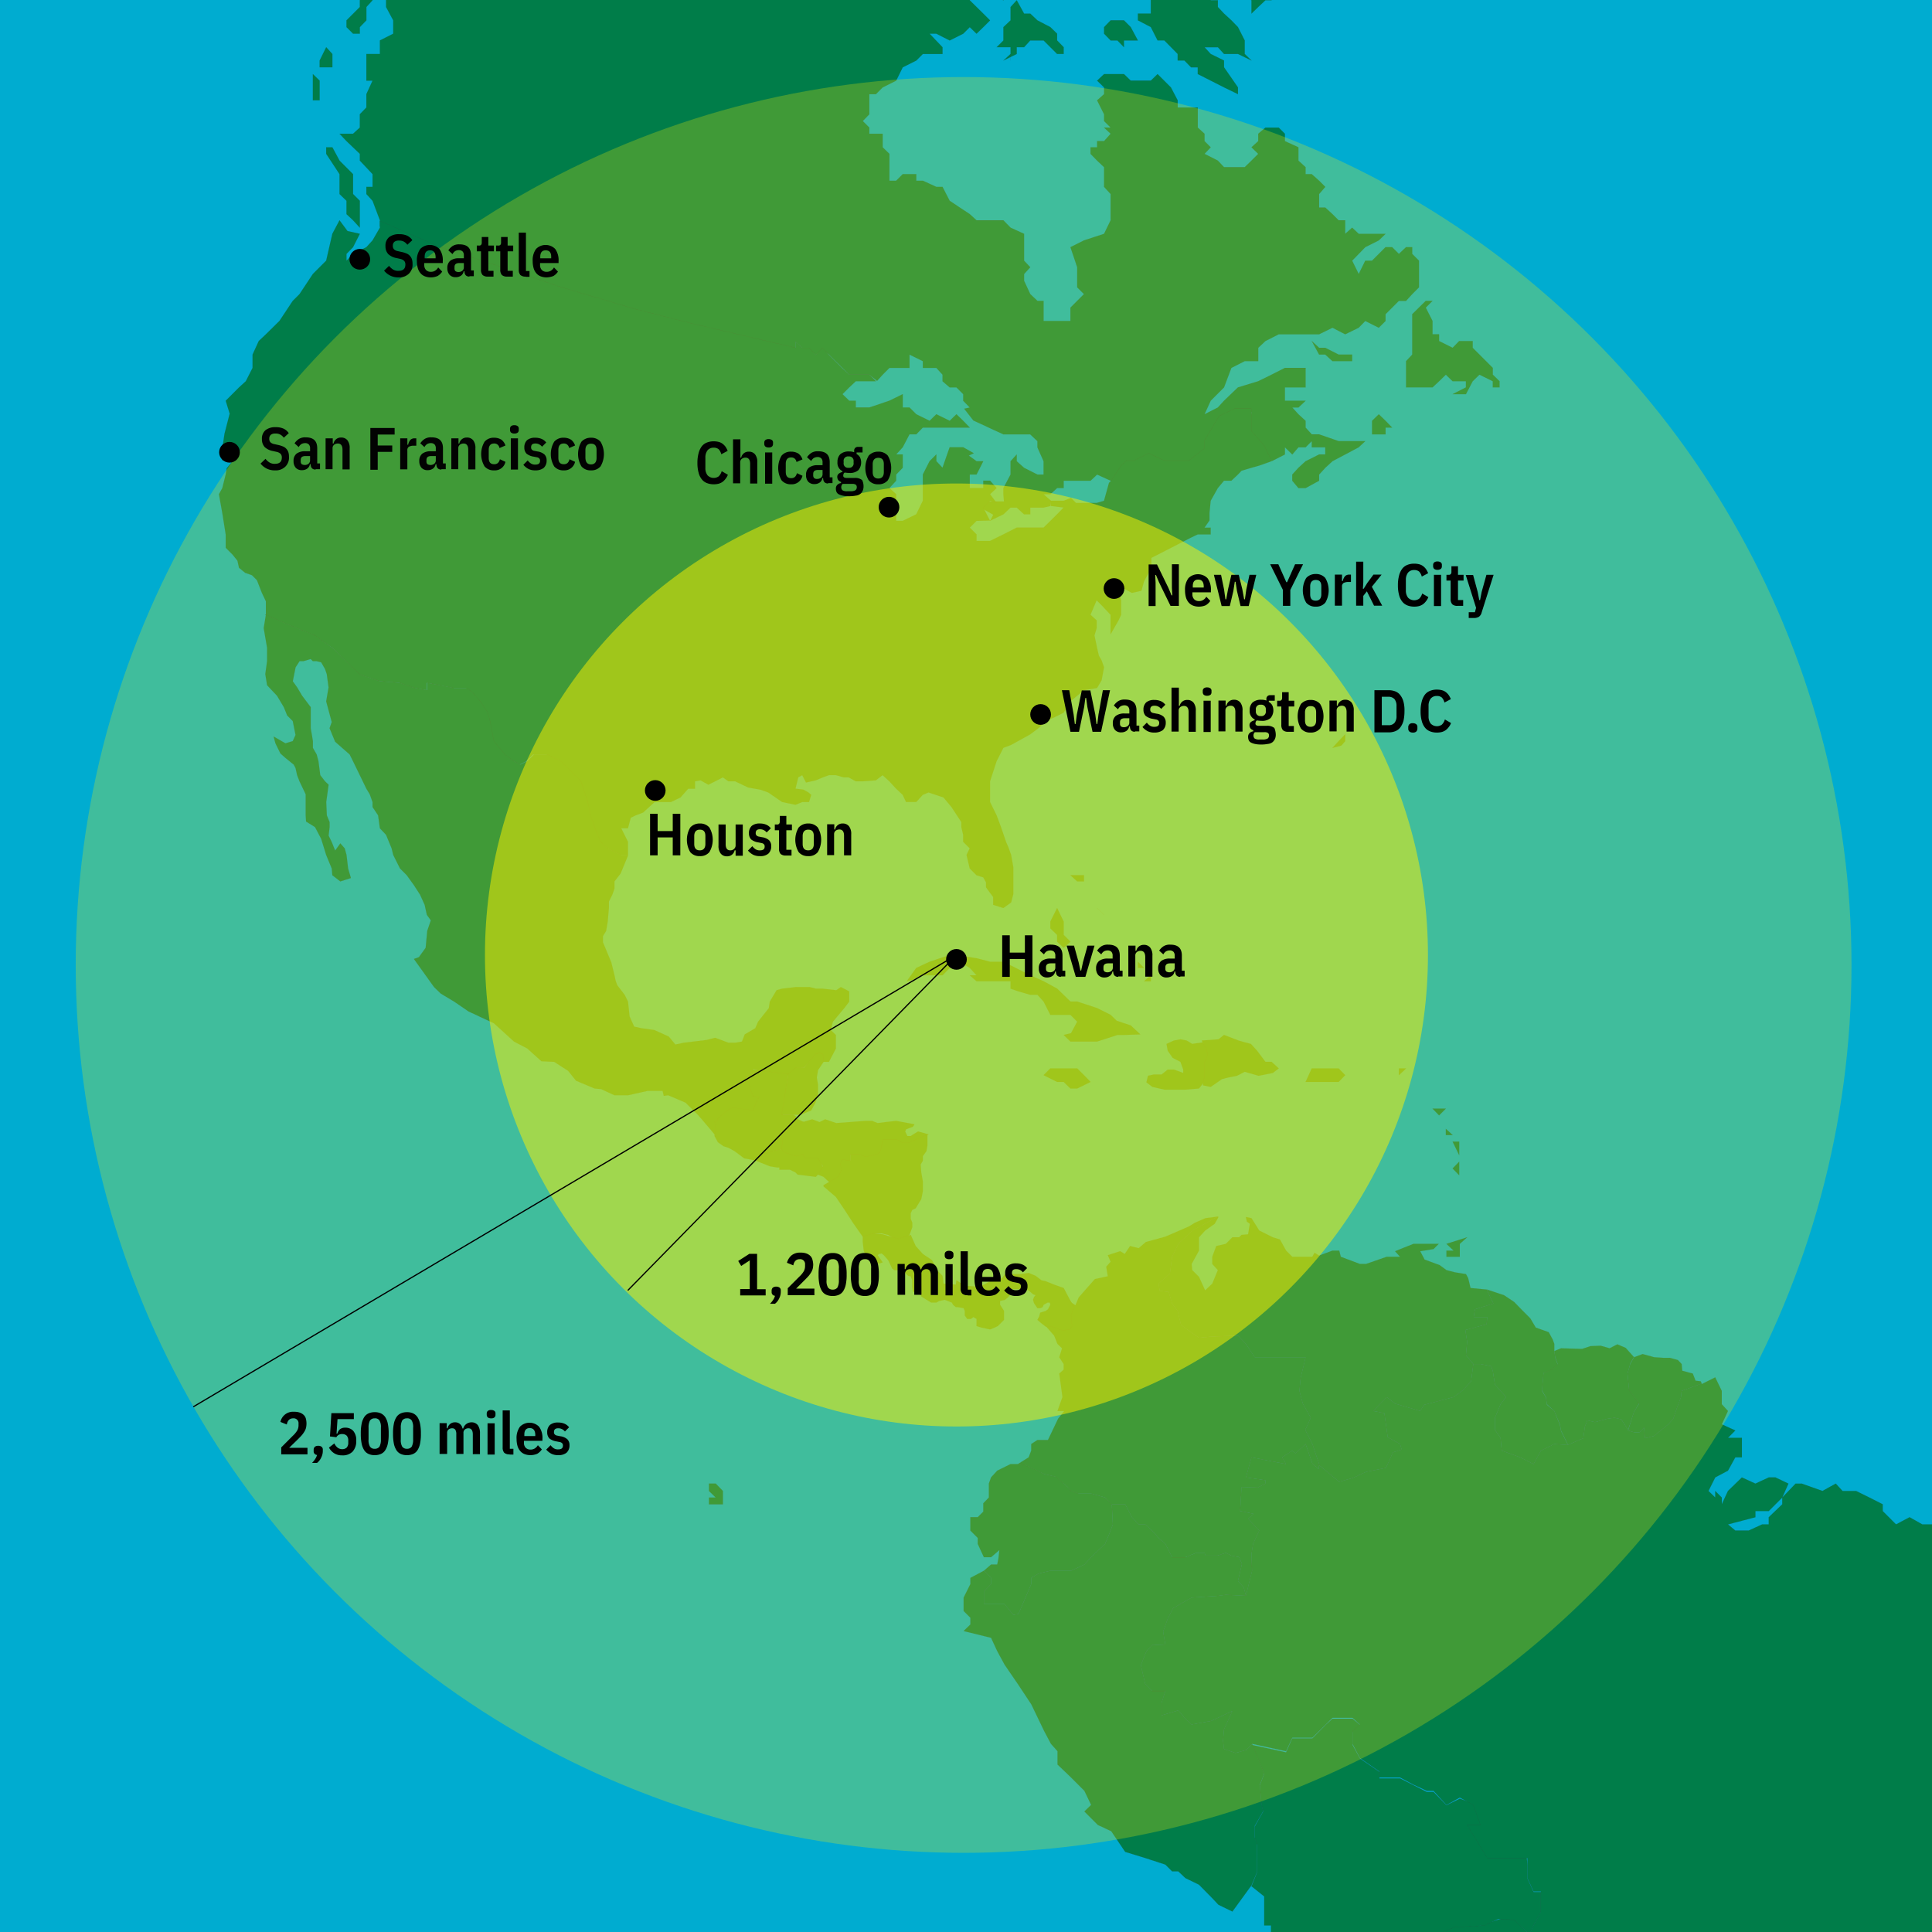 <svg height="800" viewBox="0 0 800 800" width="800" xmlns="http://www.w3.org/2000/svg" xmlns:xlink="http://www.w3.org/1999/xlink"><rect x="0" y="0" width="800" height="800" fill="#808080" stroke="none"/><clipPath id="a"><path d="m0 0h800v800h-800z"/></clipPath><clipPath id="b"><path d="m0 0h800v800h-800z"/></clipPath><g clip-path="url(#b)"><path d="m0 0h800v800h-800z" fill="#fff"/><g clip-path="url(#a)"><path d="m0 0h964.988v1028.832h-964.988z" fill="#00acd0" transform="translate(-82 -113)"/><g fill="#007d49" stroke="#363639" stroke-width=".028"><path d="m539.79 503.88 4.778 2.719-1.154 2.389 5.355-2.554 2.966-2.8h2.554l3.048 2.8h2.554v-2.8h5.519l2.8-.659.247-2.142-3.048-2.718h2.8l2.8-2.554h2.718v-3.048h11.121l2.719-2.554 5.6 2.554 1.647 1.153 2.718-6.673 2.142-1.812h2.8l6.673-3.048 5.766 3.048h10.627l7.826-5.849v-3.954l4.7-8.567 6.755-2.718h6.679l-.906 7.579 4.778 6.755 4.449 5.767v.247l5.52-2.8v-2.966l3.048 2.966 2.554-2.966h2.957l2.554-2.554v2.554h5.6v2.966h-2.554l-5.6 2.8-2.966 2.719-2.554 2.8v2.554l2.554 3.048h2.966l5.6-3.048v-2.554l2.554-2.8 2.966-2.719 5.273-2.8 5.6-2.966 2.718-2.554h-11.033l-8.073-2.8h-3.048l-2.554-2.8v-2.8l-2.966-2.721-2.554-2.8h2.554l2.966-2.8h-8.567v-5.52h8.564v-8.08h-8.567l-5.52 2.8-5.52 2.719-8.4 2.554-5.767 5.52-2.554 2.8-5.519 2.8 2.554-5.6 5.519-5.52 3.048-8.073 5.519-2.8h5.6v-5.519l2.966-2.8 5.519-2.8h16.722l5.519-2.719 5.273 2.719 5.6-2.719 2.718-2.8 5.6 2.8 2.8-2.8v-2.8l5.519-5.52h2.971l2.554-2.8 2.8-2.8v-11.042l-2.8-2.8v-2.8h-2.554l-2.966 2.8-2.8-2.8h-2.718l-2.8 2.8-2.8 2.8h-2.8l-2.716 5.52-2.72-5.52 2.718-2.8 2.718-2.8 5.6-2.8 2.8-2.719h-11.116l-2.718-2.554-2.883 2.554v-5.6h-2.719l-2.554-2.554-2.966-2.719h-2.56v-5.6l2.554-2.966-2.554-2.554-3.048-2.719h-2.552v-2.883l-2.966-2.718v-5.519l-5.6-2.554v-3.048l-2.554-2.554h-5.519l-2.966 2.554v3.048l-2.8 2.554 2.8 2.718-2.8 2.8-2.8 2.718h-8.568l-2.554-2.718-5.519-2.8 2.554-2.718-2.554-2.554v-3.048l-2.8-2.554v-8.32h-8.32v-2.973l-2.8-5.355-5.52-5.52-2.8 2.719h-8.32l-2.8-2.719h-8.238l-2.883 2.719 2.883 2.8v2.8l-2.886 2.556 2.883 5.767v2.8l2.719 2.718h-2.719l2.719 2.554-2.719 3.048h-2.883v2.554h-2.719v2.718l2.719 2.8 2.883 2.718v8.156l2.719 2.966v10.874l-2.719 5.6-8.32 2.727-5.6 2.8 2.8 8.32v8.32l2.8 2.8-2.8 2.8-2.8 2.8v5.519h-11.123v-8.32h-2.554l-2.966-2.8-2.554-5.519v-2.8l2.554-2.8-2.554-2.718v-11.123l-5.6-2.554-2.966-3.048h-11.122l-2.8-2.554-8.32-5.52-2.966-5.766h-2.553l-5.6-2.554h-2.719v-2.719h-5.6l-2.718 2.719h-2.8v-11.12l-2.8-2.718v-5.6h-5.52v-2.554l-2.718-2.718 2.718-2.8v-8.32h2.718l2.8-2.8 5.6-2.8 2.718-5.52 5.6-2.8 2.719-2.719h8.155v-2.8l-5.354-5.6h2.8l5.519 2.8 5.6-2.8 2.718-2.718 2.8 2.718 2.8-2.718 2.8-2.8-2.8-2.8-5.6-5.519v-5.6l2.8 2.8 2.8-2.8 2.8 2.8 5.519 2.8 2.966-2.8v-5.52h8.155l2.966 2.719v-2.719l2.554 2.719h2.8l2.8-2.719 2.718-2.8v-2.471l-2.718-3.048v-2.554l-2.8-5.519 2.8-2.883v-2.718l-2.8-2.719-2.8-2.8-2.554 5.519v8.32l-2.966 2.8-2.554 5.6h-5.6l-2.966-3.048v-5.355l2.966-2.719-2.966-2.883-2.8-5.437v5.437l-2.718 2.883-2.8-5.6v-2.719l-2.8-2.8v-2.8l-2.8-2.8h2.8l2.8-2.718-2.8-2.8v-5.519l-2.8-5.355-2.718 2.8-2.8 2.554h-2.8v2.966l-2.966 2.554v5.519l5.767 5.6h-2.8l-2.966 2.8 2.966 2.719v2.718l-8.32 2.883-5.52 2.719v8.4h-2.8l-2.8-5.6h5.6l-2.8-2.8v-5.6h-2.8l-2.718 2.883-5.6-2.883h-5.52l-2.718-2.718-2.883-2.719-2.719-5.6-2.8-2.8h-5.6l2.883 2.8-5.6 2.8h-2.719l-2.8 5.519-2.8 2.718-2.8-2.718v-2.719h-2.719v-5.6l-11.121-2.8-2.554-2.718-3.048-5.355 3.048-2.966 2.554 2.966-2.554-8.32h-5.766v-2.8l-2.8-5.519-2.8-2.8v-2.554l-2.554-2.966h-2.982l-5.6-2.8 3.048-2.8h-5.767v-5.519l-2.8-5.6-2.8 2.554-2.718-2.554v-2.718l-2.8 2.718-13.922-2.718 2.8-2.8h-5.52l-2.8 2.8v-2.8l-2.8-2.8v-5.52l-2.8-8.073-13.84 5.519-19.442 16.393-30.319 19.665-14.087 8.073-14.087 8.4v2.554l2.966 2.966v2.554l2.8 2.8v2.718l-2.8 2.8 2.8 2.8 5.519 2.8-2.718 5.437v10.957l-2.8 5.519-2.8 2.8-2.966 5.52v5.6l2.966 5.519v5.519l-5.519 2.8v5.6h-5.6v11.039h2.554l-2.554 5.6v5.519l-2.718 2.8v5.519l-2.8 2.554h-5.6l2.883 3.048 5.52 5.272v2.8l5.272 5.6v5.272h-2.554v2.98l2.554 2.8 3.048 8.073v2.554l24.961 9.474 28.009 9.721 22 6.755 30.975 8.567 24.714 6.673 41.437 9.721v-3.213l3.048 2.8 2.554.412 2.8 2.307 2.719-2.307 2.718 2.142 5.6 5.519 2.8 2.8h8.32l3.213 2.554 2.307-2.554 2.8-2.8h8.32v-5.519l5.52 2.718v2.8h5.6l2.553 2.8v2.719l2.966 2.554h2.8l2.8 2.8v2.73l2.718 2.8-2.307.494 3.789 4.86 12.439 5.767h11.118l2.966 2.8v2.554l2.554 5.766v5.519h-2.554l-5.52-2.8-3.048-2.719v-2.8l-2.554 2.8v5.519l-2.966 5.6v2.554l.247 2.966h-6.261z" transform="translate(-133.281 -293.46)"/><path d="m334.455 208.3-3.048 5.272-2.554 2.8-5.52 2.8-2.718 2.8v-2.8l2.718-2.8 2.8-5.52-5.108-1.153-3.3-4.448-2.966 5.6-2.554 11.121-2.719 2.718-2.8 2.8-5.52 8.32-2.8 2.8-5.519 8.32-5.6 5.52-2.966 2.8-2.554 5.6v5.519l-2.8 5.519-2.8 2.554-5.52 5.52 1.648 5.355-2.142 8.32-.906 6.014v5.108l4.2-2.554v2.8l-2.389 2.966-.412 2.554-1.4 5.6-1.4 2.554 1.4 7.826 1.4 8.815v5.52l2.8 2.8 2.06 2.554.659 2.966 2.554 2.059 2.8.989 2.059 2.059 2.059 5.272 1.648 3.46v5.6h-.412l10.133 4.366 10.215 4.2 7.579 5.108 8.32 8.32 2.8 2.718 8.32 2.8 8.32.659 5.108 1.895 6.261 1.153v-3.048l5.108.988 5.766 1.153h5.272l2.554 1.895 3.048 3.625 3.213 4.7.906 3.213 1.4 8.567 4.86 5.767 3.707 2.554 2.554 1.4 2.8-1.4 2.8-2.8h5.437l5.849 2.8 2.718 2.8 5.6 5.519 2.8 8.568 1.153 5.519 2.06 6.014 2.06 5.107 3.048 2.554 5.52 2.718h3.048v-5.431l-2.8-5.6h2.8l1.153-4.366 2.059-.989 3.048-1.153 2.07-1.892 2.718-2.471h6.755l3.954-1.895 3.213-3.625h2.8v-3.048l2.307-.412 3.213 1.812 2.8-1.4 3.213-1.648 2.307 1.648h2.8l5.355 2.554 5.108.906 3.213 1.153 5.766 3.954 5.519 1.153 2.8-1.153h2.8l.906-2.966-1.153-.989-2.06-1.153-3.3-.412 1.153-4.7 1.648-.906 1.565 3.048 4.037-.906 2.966-1.236 2.471-.906h2.883l3.213.906h2.06l2.966 1.648h2.884l5.436-.412 2.8-2.142 2.8 2.554 2.8 3.048 2.718 2.554 1.4 2.966h4.2l2.719-2.966 2.389-.989 6.178 2.06 3.3 3.954 4.119 6.261v2.06l.741 3.213v2.883l2.718 2.719-1.318 2.718 1.318 5.6 2.8 2.8 2.8.906 1.153 2.059v2.06l2.966 4.037v3.213l4.2 1.318 3.213-2.307.906-3.46v-11.116l-.906-5.108-1.154-3.213-.906-2.059-2.142-6.261-1.812-4.86-2.718-5.519v-8.568l2.718-8.32 2.8-5.519 3.213-1.236 7.908-4.366 3.707-2.8 2.965-2.966 3.048-1.153 4.119-2.059 2.8-4.7 5.6-4.613 5.437-.906 1.895-3.213.989-5.355-.989-2.8-1.153-2.06-.741-3.213-1.071-5.108.906-3.048v-3.213l-2.554-2.307 2.554-6.014 2.059 2.06 3.707 3.954v8.073l3.3-5.767 1.071-2.307v-6.014l-1.565-4.86h2.718l3.3 1.812 3.954-.906 1.071-3.872 3.048-5.6v-4.119l16.393-8.4 2.8-1.318h5.355v-2.8h-2.554l2.059-2.966v-3.048l.495-5.107 2.965-5.272 2.554-3.048h3.048l2.718-2.554 1.483-1.565 4.119-1.236 3.213-.906 5.107-1.812v-.247l-3.037-6.265-5.272-6.014v-9.226h-7l-6.425 3.048-6.013 10.133v3.213l-6.508 5.108h-10.137l-6.508-3.048-6.014 3.048h-3.213l-2.142 2.059-4.119 6.261-.906.906-2.059 7.414-3.048.906h-8.566l-2.059-2.06-3.048 1.153h-5.519l.247 2.142 5.272.659-2.718 2.8-5.6 5.519h-11.125l-5.519 2.8-5.519 2.718h-5.6v-2.718l-2.8-2.8 2.8-2.8 6.013-.165-.412.165-1.648-3.213-1.153-2.307 2.8-2.8 2.718.906-2.718-3.625 2.718-2.554-2.718-3.048h-2.8v3.048h-5.6v-5.6h2.8l2.8-5.519h-2.8l-3.212-2.309 2.06-.988-4.366-2.471h-5.6l-2.966 8.485-2.554-2.719v-2.8l-2.8 2.8-2.8 5.519v10.874l-2.719 5.6-5.6 2.718h-2.718v-11.032l-2.8-2.554 2.8-3.048v-2.554l2.718-2.8v-5.52h-2.718l2.718-2.966 2.8-5.355h2.8l2.719-2.8h19.441l-2.718-2.8-2.8-2.718-2.8 2.718-5.519-2.718-2.8 2.718-5.52-2.718-2.8-2.8h-2.8v-5.519l-5.519 2.718-8.321 2.8h-5.6v-2.8h-2.719l-2.8-2.718 2.8-2.8 2.719-2.554h8.32l-2.718-2.719h-8.32l-2.8-2.554-5.6-5.6-2.718-2.966-2.719 2.966-2.8-2.966h-2.8l-2.8-2.554v2.554l-41.437-9.721-24.714-6.261-31.222-9.226-21.748-7.414-28.009-9.062-24.978-10.875z" transform="translate(-177.143 -114.032)"/><path d="m501.628 410.186-2.554-3.048-5.519 5.52h-2.8l-2.8 3.048h-6.014l-9.226-2.554v2.8l-2.554.741 3.46 6.92 2.554 1.071-2.06 2.389-.494 3.954-11.121-.741-4.613 4.613-.906 5.6-2.142-2.554-4.778-5.6-5.355-5.272-7.167-3.048-1.812.247-.495-2.06h-6.261l-8.073 1.812h-5.6l-5.52-2.554-2.718-.247-7.661-3.213-3.3-4.119-5.766-3.707-5.272-.247-5.849-5.272-5.519-2.883-8.32-7.579-10.462-4.86-6.013-4.119-5.52-3.3-2.8-2.718-8.32-11.615 2.06-.742 2.8-3.872.659-7 1.483-4.366-1.647-2.307-.906-4.119-1.895-4.2-2.554-3.954-2.966-4.119-2.8-2.8-2.8-5.6-.659-2.718-2.307-5.6-2.554-2.719-.741-5.355-2.307-3.46v-2.06l-1.153-3.213-1.4-2.307-2.718-5.6-2.8-5.767-1.4-2.8-2.059-1.812-3.954-3.46-2.307-5.6.906-2.554-2.307-8.567.988-5.767-.741-5.519-.741-2.142-1.565-2.718-1.895-.494h-1.565l-.906-.906-3.048.906h-1.565l-1.647 2.554-1.153 5.767 1.812 2.554 2.06 3.46 3.542 4.7v8.732l.494 2.8.412 2.554v2.8l1.565 2.718.741 2.8.741 5.767 1.977 2.554 1.483 1.4-.988 7.167.247 5.519 1.153 2.8v2.06l-.412 3.542 1.318 2.719 1.4 3.46 2.142-2.966 1.812 2.06.741 2.718.659 5.6 1.153 3.954-4.366 1.4-3.3-2.554-.247-2.8-2.307-5.6-2.06-6.673-2.554-4.86-3.707-2.307-.165-2.554v-8.732l-2.554-5.355-.988-2.554-.659-2.966-.741-1.4-3.46-2.8-2.058-1.818-2.06-4.2-.741-2.8 4.86 2.8 3.048-.906 1.153-2.554-1.153-5.767-2.307-2.307-1.4-3.46-2.8-4.7-4.119-4.366-.741-4.613.741-5.355v-5.519l-1.4-8.156.906-5.519 9.968 4.366 10.38 4.2 7.167 5.108 8.567 8.32 2.8 2.718 8.32 2.8 8.32.659 5.272 1.895 6.014 1.153v-3.048l5.355.988 5.77 1.163h5.355l2.307 1.895 3.213 3.625 3.048 4.7.906 3.213 1.648 8.567 4.778 5.767 3.542 2.554 2.554 1.4 2.966-1.4 2.8-2.8h5.6l5.52 2.8 2.8 2.8 5.52 5.519 2.8 8.567 1.153 5.519 2.059 6.014 2.307 5.108 2.719 2.554 5.6 2.718h2.8v.247l-3.048 7.414-2.554 3.3v2.966l-.906 2.554-1.4 2.8v2.554l-.494 5.767-.659 3.872-1.318 2.142v2.554l3.46 8.32 1.318 5.355.494 2.307.659 1.812 3.048 3.954 1.4 2.8.659 6.178 1.895 4.2 2.966.659 5.355.741 6.014 2.719 2.718 3.3 3.46-.741 9.556-1.153 3.46-.906 5.52 2.06h2.8l2.8-.494 1.153-2.966 4.366-2.554 1.154-2.718 4.449-5.6.412-2.718 2.8-4.7 2.307-.659 5.767-.659h5.6l2.554.659h2.719l5.766.659 1.895-1.318 3.46 1.812v4.2l-2.06 2.718-4.7 5.6-.906 3.46 2.142 2.06v5.6l-2.883 5.519h-2.471z" transform="translate(-160.858 29.495)"/><path d="m323.283 249.752-14.828-1.812v2.307l-3.048.412 1.4 1.895.906 4.2.741 1.4.247.906 2.471.165-1.318 2.554-1.153 3.048-8.568-1.153-2.06 1.153-4.2 3.46v.906l-1.153.494.494.906-.494 4.86 1.4 2.554 2.307 1.648 2.06.659 2.554 1.4 3.954 2.966 5.272.989 2.8-1.895 2.554-1.318 1.4-.741 2.554-.494 1.4-.412 1.154-3.46v-1.895l.165-1.565.988-.988 6.426-3.213-2.966-1.4-.494-1.153-.906-.494h-4.366z" transform="translate(3.153 194.954)"/><path d="m298.891 255.688 2.966-2.554.494-.165h1.565l1.4.165 4.943-5.767.906-.247h1.071l.989.247.247 3.3-2.307 3.46-.494 3.048.494 2.966v4.359l-1.153 3.213-1.648 3.048-4.448 1.812h-7.826z" transform="translate(27.545 189.019)"/><path d="m305.921 251.93-4.449.906-3.46 1.4-3.213 2.554 5.767 2.307 3.048.494h.906v.906h4.366l2.307 1.153.906.906 7.5.906 2.224-2.307.742-1.565-.742-1.895-.247-1.4-1.565-1.153h-2.311l-2.554-.247-.494-1.318h-1.4l-1.565.412-1.895-1.153-1.812-.494z" transform="translate(18.208 223.833)"/><path d="m296.09 262.714.906-7.249 7.908-3.872 3.872-1.153 3.048 1.153 2.307-1.153 4.613 1.565 12.027-.906h2.8l2.307.906 3.213-.412 4.449-.494 7.579 1.4-.659.988-2.8 1.071-.412.906.906 1.895h1.4l3.048-1.895 4.366 1.236-6.755 3.213-1.648.906h-2.471l-1.895-.906-1.812-.659h-3.954l-.494 2.06v1.4l-.412 1.648-1.647.659-3.3.906-2.471.659-1.4-1.565h-4.119v2.554l-1.648.412h-1.642v.494l-.247.906.247 1.648-.247 1.895-1.153 1.318-2.307 1.648-1.4.906-2.718-2.554-2.307-.906 2.06-3.46-2.06-3.3h-5.355l-.906-1.812-2.554.906-4.449-1.318-1.318-.741z" transform="translate(27.545 213.049)"/><path d="m298.2 272.207 6.013-3.46 1.565-2.966-.659-2.142.659-2.06 3.542.494v-2.8h3.625l2.554 1.153 5.108-1.153 1.153-1.153.494-2.307.412-2.554h5.766l2.389 1.4h2.471l7.909-3.46v4.613l-.412 2.307-1.483 2.059v1.895l-.906 1.565.247 3.3.659 3.707v4.119l-.659 3.213-2.307 3.789-1.4.659-.659 1.4v2.307l.659 1.648v1.812l-1.154 3.213-2.306 1.648-2.554.412-1.4-.412-2.554-1.648-1.153-.247-1.565-.412h-2.554l-1.812.659-3.048.741h-.412l-4.037-5.767-3.46-5.355-3.625-5.355-5.106-4.369z" transform="translate(42.817 218.55)"/><path d="m302.38 253.054 3.954-5.519 5.52-2.554 8.32-2.8h2.8l8.567 1.4 5.355 1.4h5.519l11.121 5.6 5.519 2.471 5.6 3.048 5.519 5.355h2.8l8.238 2.718 5.6 2.8 2.554 2.471 5.767 1.895 3.954 3.707-6.755.247h-2.718l-8.4 2.718h-11.036l-2.8-2.718 3.048-.741 2.553-4.778-2.8-2.8h-8.32l-2.8-5.519-2.554-2.8h-2.966l-4.86-1.4-3.3-1.153v-3.048h-14.079l-2.8-2.471h2.8l-2.8-3.048-2.718-1.648-5.6 1.648-2.966 3.048h-8.155l-1.565.412-2.554 1.4z" transform="translate(73.072 153.263)"/><path d="m309.26 250.681 2.8-2.8h11.121l2.8 2.8 2.718 2.8-5.519 2.719h-2.8l-2.8-2.719h-2.718z" transform="translate(122.868 194.52)"/><path d="m322.43 253.482 2.554-5.6h11.116l2.719 2.8-2.719 2.8z" transform="translate(218.191 194.52)"/><path d="m323.78 236.692 2.554-2.8 2.719-2.8v2.8l-1.565 1.812z" transform="translate(227.963 72.995)"/><path d="m331.529 252.7-2.719-2.8h5.52z" transform="translate(264.369 209.14)"/><path d="m329.48 253.474v-2.554l2.8 2.554z" transform="translate(269.219 216.523)"/><path d="m332.539 257.162-2.718-5.6h2.718z" transform="translate(271.68 221.155)"/><path d="m329.82 255.371 2.718-2.8v5.6z" transform="translate(271.68 228.466)"/><path d="m327.12 250.681v-2.8h2.966z" transform="translate(252.137 194.52)"/><path d="m315.119 256.3-2.718-2.554v-2.8l-2.8-2.719v-2.8l2.8-5.6 2.718 5.6v5.519l2.8 2.8z" transform="translate(125.329 136.182)"/><path d="m314.31 245.671 2.8-2.471v2.471z" transform="translate(159.42 160.646)"/><path d="m314 245.074v-2.554l2.554 2.554z" transform="translate(157.176 155.724)"/><path d="m314.833 244.865-2.883-2.8z" transform="translate(142.338 133.938)"/><path d="m313.411 240.724-2.8-2.554h5.6v2.554z" transform="translate(132.639 124.239)"/><path d="m337.826 247.656-4.448.659-2.307-1.4-2.554-.494-2.718.494-3.048 1.4.494 2.8 2.059 2.966 3.213 1.648 1.153 3.213v1.4l-3.872-1.4h-2.554l-2.553 2.058h-3.3l-2.306.494-.659 2.718 2.472 1.895 5.107 1.153h8.32l5.849-.494 2.554-3.213v-6.92l2.307-3.954z" transform="translate(160.288 183.952)"/><path d="m317.7 267.042 3.213.659 2.966-2.06 1.648-1.153 2.554-.659 3.707-.741 3.212-1.648 5.766 1.648 5.849-1.153 2.471-1.895-2.966-2.719h-2.554l-3.46-4.613-2.554-2.8-2.552-.66-2.554-.742-6.014-2.307-2.306 1.812-6.92.494 1.812 3.3.659 2.471-1.318 3.048v5.519z" transform="translate(180.41 182.36)"/><path d="m284.321 231.813-2.718-2.554v-5.52l-2.883-2.8v-8.239l-5.519-8.4v-2.72h2.554l2.966 5.519 5.6 5.6v8.238l2.8 2.8v11.121z" transform="translate(-138.131 -140.596)"/><path d="m327.48 245.135v-10.874l2.554-2.718v-16.724l5.6-5.519h2.8l-2.8 2.8 2.8 5.519v5.52h2.719v2.8l5.6 2.8 2.718-2.8h5.6v2.8l2.8 2.8 2.718 2.718 2.8 2.8v2.8l2.8 2.719v2.554h-2.8v-2.554l-5.519-2.719-2.8 2.719-2.8 5.355h-5.519l5.519-2.8v-2.554h-5.519l-2.8-2.719-2.8 2.719-2.719 2.554h-10.952z" transform="translate(254.743 -84.719)"/><path d="m322.74 211.32 3.048 2.8h2.554l5.519 2.8h5.6v2.718h-8.156l-2.966-2.718h-2.554z" transform="translate(220.435 -70.098)"/><path d="m325.77 225.781v-5.6l2.8-2.718 2.8 2.718 2.718 2.8h-2.718v2.8z" transform="translate(242.366 -45.924)"/><path d="m275.331 208.774v-8.155l-2.8-2.719v10.874z" transform="translate(-142.98 -167.231)"/><path d="m275.589 204.87h-2.719v-2.8l2.719-5.519 2.554 2.8v5.519z" transform="translate(-140.519 -177.002)"/><path d="m312.667 219.151v-5.519h-5.767l2.8-2.8v-5.52l2.966-2.8v-5.519l2.554-2.8 3.048 5.519h2.554l2.966 2.8 5.354 2.8 2.8 2.718v2.8l2.718 2.8v2.8h-2.718l-2.8-2.8-2.8-2.8h-5.519l-2.554 2.8h-3.049v2.8l-5.519 2.719 2.966-2.719v2.719z" transform="translate(105.787 -194.084)"/><path d="m312.889 200.281h-5.52v-2.719l-2.8-2.8h-2.719l2.718-2.8 2.8-2.8h2.8l2.719 2.8v8.32z" transform="translate(69.235 -230.49)"/><path d="m315.755 213.335-2.554-2.718v-5.355l-3.048-5.519-2.554-2.8 2.554-5.6 3.048-2.719h5.52l2.554-2.8h2.8l-5.354 5.52v2.8l2.554 5.6v2.556l-2.554 5.519 2.554 2.8h2.8v-5.355l-2.8-2.966 2.8-2.554v-2.8l2.8-2.8 2.718-2.8 8.4-2.719h2.718v8.32h-2.711l2.718 5.355h2.719l5.6 2.966 2.8-2.966 5.52-2.554 2.966-2.8 2.554 5.355v8.32h8.4v2.718l5.52 2.8 2.8 2.8v2.8h2.719l2.8 2.719-2.8 2.718 2.8 5.6 5.355 2.8 2.966 2.554 8.32 3.048h2.8l2.8 2.471 2.8 2.8h2.966l2.554 2.719v5.6h-2.554l-2.966 2.8-2.8 2.718v-5.519l-5.6-2.8-8.32-2.8-2.966 5.6h2.966v2.8l2.554 2.718 3.048 2.8 2.718 2.8 2.8 5.52v5.6l2.8 2.719-5.6-2.719h-5.767l-2.554-2.8h-5.516l2.554 2.8 5.519 2.719v2.8l5.767 8.32v2.8l-5.767-2.8-5.519-2.8-5.355-2.719v-2.8h-2.8l-2.719-2.8h-2.8v-2.719l-5.52-5.6h-2.8l-2.8-5.52-5.354-2.8v-2.8h5.354v-8.32l2.8-2.8 2.8-2.719v-13.671h-2.8l-2.8-5.6h-8.32l2.966-5.437-2.966-2.8-2.8 2.8-2.718-2.8-2.8-5.6h-2.719v5.6h-16.723v-2.8h-8.32z" transform="translate(110.853 -254.665)"/><path d="m326.3 203.52-2.961-5.52-2.8-2.8h-5.519l-2.72 2.8v2.718l2.719 2.8h2.8l2.718 2.8v-2.8h5.763z" transform="translate(144.871 -186.773)"/><path d="m318.49 197.462h-2.8l-2.718-5.6h5.52v5.6z" transform="translate(149.721 -210.948)"/><path d="m315.019 191.679h-2.719v-5.519h5.519v8.32z" transform="translate(144.871 -252.204)"/><path d="m342.231 230.633-2.718 2.8-5.6-2.8v-2.718l-2.719-2.8v-2.555l-5.519 2.554h-8.32l-2.8 2.8-2.8-2.8h-5.52l-5.6-2.554v-8.32h-2.718v-2.8l-2.8-5.519v-2.8l2.8 2.8h2.718l2.8 2.719v-2.72l2.8 2.719 2.719 2.8h8.4v-2.8l-2.8-2.719h-2.8l-5.52-5.355-2.8-2.966v-2.8h8.32l-2.8-2.8-2.719-2.719 5.52-2.8h2.8l5.52-3.048 2.718 3.048h2.883l-2.883 2.8h5.6v8.32l2.8 2.966 2.719-2.966 2.884-2.8v8.32h2.718v-2.554l2.718-2.966v-2.8l2.8-2.8 2.8 5.6v5.519h-2.8v8.32h-2.8v2.8l2.8 5.355 2.8 2.966 2.8 2.554h-11.12v2.8h2.718l2.8 2.718z" transform="translate(20.452 -271.964)"/><path d="m323.42 197.15 2.966-2.8-2.966-5.519h5.519l2.719 2.718h2.883l-2.883 2.8v2.8l-2.719-2.8z" transform="translate(225.357 -232.879)"/><path d="m275.9 197.462v-5.6l2.554 2.554 2.966-2.554v5.6l-2.966 2.471z" transform="translate(-118.588 -210.948)"/><path d="m275.9 198.5 2.554-5.6h2.966l-2.966 2.718z" transform="translate(-118.588 -223.108)"/><path d="m279.74 210.49v-2.718l2.718-2.8v-5.519l2.554-2.8-2.554-2.8-2.718 2.8v2.8l-5.52 5.519v2.8l2.718 2.718z" transform="translate(-130.748 -196.545)"/><path d="m275.76 198.692v-5.6l2.8 2.8v2.8z" transform="translate(-119.602 -202.045)"/><path d="m275.22 200.531 2.554-5.519v-2.472l-2.554 2.471v5.519z" transform="translate(-123.51 -206.026)"/><path d="m329.51 264.443v-2.554h2.966l-2.966-2.8 8.567-2.719-3.048 2.719v5.355h-5.519z" transform="translate(269.436 255.969)"/><path d="m292.44 277.318v-2.8h2.8l-2.8-2.719v-3.049h2.8l2.966 3.048v5.52z" transform="translate(1.127 345.575)"/><path d="m379.268 327.364-2.718-2.8v-5.519l-5.6-2.8-5.519-2.554-2.554-2.8-3.707 2.8-2.8-2.8-5.519-5.272-5.108-2.554v-.412l-2.966 5.684-2.554 2.554v11.121l-5.6 5.6-2.719 5.52 2.719 5.354 5.6 2.966h8.073l3.048 2.8h11.036l5.354 2.8 5.52-5.6 2.8-2.966 5.766-2.553h5.6l2.471-2.8 3.048-5.52v-2.8h-3.039l-2.471 2.8-5.6 2.719v-2.719z" transform="translate(286.734 590.94)"/><path d="m370.2 296.149-5.519-5.519h-5.6l-8.321 2.718h-11.119l-5.519 2.8v2.8l-2.8 5.519v8.32l-2.8 8.4 5.6 7.991 5.519 2.8 2.554 2.8 5.6 2.8h5.766l2.8 2.719 5.52 2.8 5.354 2.8 2.966 2.719-5.519 8.4-2.8 2.471-2.8 5.6h5.6l2.554 2.8h19.606l2.8-2.8 5.358-2.787 2.719-2.8v-2.471l2.8-5.6h-2.8l5.6-13.84-2.307-3.3h-8.156v-8.32l-.659-4.778-8.073-3.048-2.8 3.048-5.519-5.6h-5.6l2.554-8.32v-5.519l-2.554-2.8z" transform="translate(262.27 503.94)"/><path d="m434.4 371.764 2.554-5.6 3.048-5.519v-8.32h-3.048l-2.554-5.6v-5.525l-.412-4.448h-16.225l-7.663-11.452h5.519l-2.554-9.309-6.673-2.307-5.519 2.719-5.355-5.52h-2.8l-5.519-2.8-5.519-2.8h-8.567v-2.719l-8.073-5.519-3.048-5.6v-5.272l3.048-3.048-3.048-2.554h-8.321l-2.8 2.554-5.52 5.6h-8.32l-2.554 5.767-14.087-3.048 5.025 12.027-1.812 4.613.659 8.155.742 2.719-3.542 6.343v4.778l.989 2.8v11.286l-2.306 5.849-.494-.494 5.767 4.613v12.027h2.8v5.6l3.213 1.812v3.46l-3.213 2.8 2.306 1.154 3.048 8.073 1.565 10.215h1.9l7.826.659 5.849-9.226 3.46-1.648 2.306 2.142h11.533v3.46l2.8 5.272 2.307-5.767v-2.966l3.048 2.224 6.673-2.224h6.92l3.46 2.966 2.307-8.567.742-8.567 2.8-6.508v-1.565l5.025-2.06 12.522-.741 5.766-2.718 6.508.412 6.178 5.767z" transform="translate(198.07 431.127)"/><path d="m416.534 438.42-5.766-2.8-2.554-2.719-5.519-5.6-5.6-2.719-2.966-2.8h-2.554l-2.8-2.8-8.32-2.718-8.32-2.554-5.766-8.568-5.52-2.554-5.6-5.6 2.8-2.719-2.8-5.849-5.519-5.519-5.6-5.355v-5.519l-2.718-3.048-2.8-5.272-5.355-11.121-5.519-8.32-5.52-8.073-3.048-5.6-2.554-5.52-11.368-2.8 2.8-2.719v-2.8l-2.8-2.8v-5.519l2.8-5.6v-2.565l5.6-2.966 2.966 2.966v2.554l-2.966 3.048v5.272h8.567l3.625 4.449 2.142-.412 2.966-7 2.307-5.355v-2.556l3.048-1.812 4.86-1.153h8.568l5.519-2.554 2.8-3.048 5.767-5.52 2.307-5.52.906-2.554-.412-8.073-.247-.247h5.766l2.8 5.355 2.8 2.966h2.718l2.8 2.554 2.718 3.048 2.8 2.471 2.8 5.52h5.52l4.448-1.812h3.459l.412 1.153h4.943l3.46-1.153 2.306 1.153 3.213.659 1.153 2.8-1.648 7 2.389 2.718 1.071 3.954v-.494l-8.485-.412-3.048.412-11.121.741-7.661 4.366-2.224 4.366-1.895 5.355.906 5.355-5.519.247-2.307 2.472-2.306 5.849 1.812 7.826 2.8 2.8h5.519l-1.565 5.025v5.108l6.92-2.06 2.966 3.46 2.554 2.389 8.155-1.48 8.732-4.119-3.46 7.579-.412 4.7.412 3.46 4.7 1.648 4.531-1.236 2.389-2.554 5.025 12.357-1.812 4.531.659 7.908.742 3.048-3.546 6.178v4.7l.989 2.718v11.615l-2.306 5.52z" transform="translate(93.772 353.102)"/><path d="m328.069 268.017 5.52 2.471 2.554 1.4 5.107 1.153 4.613 4.2 1.648 1.647 2.966 1.071h5.107l5.767 1.648 2.8 2.8v.247l.412 8.073-.906 2.554-2.307 5.52-5.767 5.52-2.8 3.048-5.519 2.554h-8.564l-4.86 1.153-3.048 1.812v2.554l-2.307 5.355-2.966 7-2.142.412-3.625-4.449h-8.567v-5.272l2.966-3.048v-2.554l-2.966-2.966 2.966-2.554h2.549l.494-2.471.412-3.542-3.46 2.966h-2.966l-2.554-5.52v-2.471l-3.048-3.048v-5.519h3.048l2.306-2.307v-3.454l2.307-2.389v-5.767l.906-2.554 2.554-2.8 5.52-2.719h5.6z" transform="translate(96.233 338.482)"/><path d="m307.97 357.809 4.448-2.8 1.071-2.8v-2.718l2.554-1.648h4.366l4.2-8.815 2.554-3.213h-2.8l2.06-5.767-1.318-9.721 1.812-1.648v-2.307l-1.812-2.8 1.153-3.707-1.895-1.812-1.4-3.46-4.119-4.7h5.519l2.8-2.966-.247-8.156 4.86 3.3 1.4-3.3 6.673-7.579 5.355-1.154-.659-3.954 1.813-2.06-1.154-2.719 5.107-1.648 1.895 1.153 2.224-3.3 3.542.906 2.966-2.554 8.073-2.224 9.721-4.2 2.554-1.565 4.366-1.895 5.108-.659-10.626 5.781-5.767 5.52-2.554 5.355-.906 6.92-4.7 4.2.494 2.966 3.707.494 1.4 4.778 2.307 3.048 1.4 5.849 7.414 5.272 5.272-.494 10.874-.412 3.3 3.46 3.625 5.516h21.09l-2.059 8.567-.494 5.355 1.4 5.272 3.3 5.849-2.307 5.025 2.966 5.849 2.8 8.32v.412l-.247 1.647-2.554-2.307-2.8-8.073-4.2 3.872-1.318-1.153-4.2 2.8 1.648 2.8-14.334-2.8-2.307 8.32 8.073 1.153v1.4l-3.213 1.648-6.673-.247-.577 9.968 5.6 1.153-2.306 2.06 4.613 4.86-2.554 5.519-.659 4.2.247 6.92-2.554 10.38.165.494-1.071-3.954-2.389-2.718 1.648-7-1.154-2.8-3.213-.659-2.306-1.153-3.461 1.149h-4.943l-.412-1.153h-3.46l-4.448 1.812h-5.52l-2.8-5.52-2.8-2.471-2.718-3.048-2.8-2.554h-2.718l-2.8-2.966-2.8-5.355h-5.766l-2.554-2.8-5.776-1.645h-5.354l-2.966-1.071-1.4-1.647-4.86-4.2-4.86-1.153-2.8-1.4-5.52-2.471z" transform="translate(113.531 248.442)"/><path d="m339.836 255.495-1.565 2.8-3.954 2.8-2.554 2.8v5.52l-3.048 5.519.247 2.554 2.8 2.8 2.554 5.6 2.966-2.8 2.307-5.6-2.307-2.554v-2.966l1.648-4.448 3.954-.906 2.716-2.714h2.8l.989-.988 2.719-.247.741-4.366-1.236-.906-.412-1.895 2.307.494 3.213 5.107 5.6 2.8 2.966.906 2.554 4.613 2.554 2.554h8.32l.906-1.648 1.894 1.154 5.519-2.06h2.8l.659 2.554 7.908 2.966h2.554l8.568-2.966h5.519l-2.06-2.307 7.579-3.048h10.469l-2.142 2.142-5.519.906 1.812 3.46 6.261 2.307 2.8 2.06 3.46.906 4.613.741.906 1.648.989 4.119 6.92.659v.494l2.554 5.272-7.661 2.389-.494 3.213h5.6l-.247 2.966-8.815 2.389.742 4.86-.494 5.52 3.048 3.707-.906 7.167-3.457 3.705-3.79 2.8-12.192 3.213-1.648 2.554-10.38-3.048-3.46-2.719-5.6 5.767 4.613.906 1.4 9.968 5.108 2.8.659 2.307-3.625 1.153-2.883 6.426-8.238 1.648-5.6 2.554-5.52 1.565-8.32-6.92v-.412l-2.8-8.32-2.966-5.849 2.307-5.025-3.3-5.849-1.4-5.272.494-5.355 2.059-8.567h-21.089l-3.625-5.519-3.3-3.46-10.869.407-5.272.494-7.414-5.272-1.4-5.849-2.307-3.048-1.4-4.778-3.707-.494-.495-2.966 4.7-4.2.906-6.92 2.554-5.355 5.767-5.52 10.627-5.766z" transform="translate(164.703 248.442)"/><path d="m339.522 259.494 2.554 5.272-7.661 2.389-.494 3.213h5.6l-.247 2.966-8.815 2.389.742 4.86-.494 5.519 3.048 3.707h2.966l4.449.906.659 1.895.906 5.767 4.613 5.107-2.306 2.966-2.307 5.6v5.025l2.307 3.3.494 5.272 7.661 2.8 5.52 2.8 3.048-5.6 5.519-2.718 5.52.412v-.247l-2.719-5.52-.494-2.554-2.307-5.766-3.048-2.554-.412-3.048-1.648-2.719.659-7.414 3.46-1.153 2.389-2.307-.988-2.8-.412-2.8v-2.969l-.659-1.812-1.648-3.048-5.355-1.895-2.306-3.872-3.048-3.048-3.625-3.707-4.2-2.8-6.921-2.308z" transform="translate(276.312 275.005)"/><path d="m344.937 303.434 6.508-2.8.659-4.86.988-2.554 3.213.741 5.108-1.4 2.966-.412 2.8.659 2.8 4.366 2.471-7.579 2.142-3.46-4.2-5.6-.659-6.673 1.154-4.2 1.565-2.8v.247l-3.46-3.872-3.46-1.483-3.213 1.648-3.707-1.071-4.2.165-3.46 1.153-8.732-.247-2.8 1.153.412 2.554.988 2.8-2.389 2.307-3.46 1.4-.659 7.167 1.648 2.8.412 2.966 3.048 2.8 2.307 5.519.494 2.554 2.719 5.6z" transform="translate(304.178 294.909)"/><path d="m369.337 274.432-8.32 3.048-.247 2.554-1.813 4.86-1.4 4.119-2.057 2.307-6.014 4.86-3.707.906-.247-4.531-1.895 2.06h-2.306l-2.471-.742 2.471-7.826 2.142-3.3-4.2-5.52-.659-6.92 1.154-3.954 1.565-2.8 3.542-1.318 4.778 1.318 3.79.247h2.718l3.3.906 1.565 1.647.247 2.8 4.366 1.154 1.153 2.966 2.142.247z" transform="translate(335.301 298.456)"/><path d="m507.329 616.476-2.8-2.8v-5.356l-5.52-2.966-5.354-2.554-2.8-3.048-2.719 3.048-2.8-3.048-5.519-5.272-5.6-2.966 2.554-2.554 5.519-8.32 8.568-5.6 5.354-5.519 8.321-2.554 2.8-3.048h2.966v-5.272h2.554v-5.6h-11.126l5.6-14.087-2.8-2.554h-8.321v-13.925l-8.073-2.718-2.8 2.718-5.519-5.437h-5.6l2.554-8.4v-5.6l-2.554-2.472 2.554-5.519 3.048-5.6v-8.32h-3.048l-2.554-5.52v-8.32h-16.642l-8.32-13.675h5.519l-2.966-8.32-5.6-3.048-5.519 3.048-5.355-5.849h-2.8l-5.519-2.554-5.519-2.966h-8.567v-2.471l-8.073-5.6-3.053-5.858v-5.27l3.048-2.719-3.048-2.8h-8.321l-2.8 2.8-5.52 5.437h-8.32l-2.554 5.6-14.085-3.048-2.389 2.554-4.531 1.236-4.7-1.648-.412-3.46.412-4.7 3.46-7.579-8.732 4.119-8.156 1.483-2.554-2.389-2.966-3.46-6.92 2.059v-5.107l1.565-5.025h-5.519l-2.8-2.8-1.812-7.826 2.306-5.849 2.307-2.471 5.519-.247-.906-5.355 1.895-5.355 2.224-4.366 7.661-4.366 11.121-.741 3.048-.412 8.485.412h-.165l2.554-10.38-.247-6.92.659-4.2 2.554-5.52-4.613-4.86 2.306-2.06-5.6-1.153.577-9.968 6.673.247 3.213-1.648v-1.4l-8.073-1.153 2.307-8.32 14.334 2.8-1.648-2.8 4.2-2.8 1.318 1.153 4.2-3.872 2.8 8.073 2.554 2.307.247-1.647 8.32 6.92 5.52-1.565 5.6-2.554 8.238-1.648 2.883-6.426 3.625-1.153-.659-2.307-5.108-2.8-1.4-9.968-4.613-.906 5.6-5.767 3.46 2.719 10.38 3.048 1.648-2.554 12.192-3.213 3.79-2.8 3.46-3.707.906-7.167h2.966l4.449.906.659 1.895.906 5.767 4.613 5.107-2.306 2.966-2.307 5.6v5.025l2.307 3.3.494 5.272 7.661 2.8 5.52 2.8 3.048-5.6 5.519-2.718 5.52.412 6.508-2.8.659-4.86.988-2.554 3.213.741 5.108-1.4 2.966-.412 2.8.659 2.8 4.366v.247l2.471.742h2.306l1.895-2.06.247 4.531 3.707-.906 6.014-4.86 2.059-2.307 1.4-4.119 1.813-4.86.247-2.554 8.32-3.048v.247l5.6-2.8 2.718 5.6v5.519l2.554 2.8-2.54 5.518 5.6 2.554-3.048 3.048h5.766v8.073h-2.718l-3.048 5.52-5.272 2.8-2.8 5.6 2.8 2.719v-2.714l2.718 2.719v2.8l2.554-5.52 5.766-5.6 5.6 2.554 5.519-2.554h2.8l5.355 2.554-2.554 5.767-5.6 5.6h-5.519v2.554l-11.368 2.966 3.048 2.554h5.52l5.6-2.554h2.718v-2.966l5.6-5.355v-2.8l5.519-5.767h2.554l8.568 3.048 5.519-3.048 2.8 3.048h5.6l5.519 2.719 5.52 2.8v2.8l2.554 2.554 2.966 2.966 5.6-2.966 5.272 2.966h36.329v2.554h8.4l5.519 5.52 2.8 3.048h19.442l2.718 8.073 2.8 5.519v5.6l-2.8 5.519 2.8 5.6-2.8 5.52-5.519 5.52-2.8 2.8v2.8l-2.718 5.519-5.6 2.554-2.8 2.8-2.719 5.519-5.6 11.121h-8.32v5.275l-2.8 5.849v5.6l-2.718 7.991h2.718v5.849l-2.718 2.719 2.718 5.6-2.718 2.554-2.8 8.568v5.272l-2.8 2.8-2.718 8.32-2.8 5.52-2.8 5.355-5.519 8.567-5.6 5.355v5.519l-8.567 2.719v2.883l-10.874 2.719h-11.042l-5.519 5.519-2.8-2.8-2.8 5.355h-5.52l-2.8 3.048h-8.568l-8.075 5.519-5.6 5.52-5.519 5.6h-2.8v5.52l-5.52 2.8 2.718 2.8v8.32l-2.719 2.56v11.121l-5.6 2.719-2.718 2.8-8.4 5.355v2.966l-2.718 5.272-5.849 5.6-8.32 5.52v-2.553l5.849-5.52 2.471-3.048 3.048-5.272-5.519-2.966v5.686l-3.048 5.6-8.073 2.554-11.121 11.121z" transform="translate(158.261 302.075)"/><path d="m300.17 256.829v2.8l.412 3.707 1.4 3.46 2.554 1.4 2.307.494 1.565-.494-2.059-2.966.494-.494 1.157-.246.906.741 1.812 2.059 1.648 3.46.906.659h1.895l2.06.741 1.812 1.648.989.165.659 1.648v2.718l.247 1.895 2.142 1.154 1.977.412v-3.46l2.8-1.318.659-.989-1.071-1.565-.494-.659 1.565-2.389 2.142-.659-1.813-3.46-3.789-2.554-2.966-3.3-2.059-4.613-5.355 1.648-6.261-1.895-3.872-.412-4.366 1.4z" transform="translate(57.076 254.522)"/><path d="m308.465 257.88 3.46 3.542.412 3.213 5.108.412.247-1.812 3.46 2.307 6.261.412 4.2-2.307 4.86-1.153 1.318-1.812h6.509l3.3-.494 2.883 1.236 2.389 1.812 1.812.412 3.46 1.4 3.954 1.4 2.554 4.86 1.812 3.048-1.318 3.46.412 4.366-.906 1.4-3.048.412-5.025-1.812-1.895.247-1.812-1.4-1.647-1.4.741-1.4.412-1.565 2.306-.741.906-.659.988-1.895-.247-.906h-.906l-1.648.906-.412.989-.988.412h-1.157l-1.4-2.059-.412-1.4.412-1.154.659-.741-1.07-.412-1.813-1.565-1.483-.577h-6.013l-.166 2.138-.742 1.153-1.4 1.154-2.059.494v1.565l1.647 2.554v3.707l-2.554 2.554-1.4.659-1.812.741-3.46-.741-2.142-.659v-2.966l-1.318-.741-.989.741h-1.565l-.989-1.4v-1.894l-.494-1.154-2.307-.412h-.906l-1.154-.989-.494-.906-2.966-1.153-2.307.494-1.153.659h-2.142l-1.071-.659-1.483-.906-1.565-.988v-3.954l3.048-2.06-.906-2.471 1.318-2.554z" transform="translate(78.355 266.899)"/></g><g transform="translate(31.353 31.905)"><circle cx="367.658" cy="367.658" fill="#fff200" opacity=".25" r="367.658"/><circle cx="195.238" cy="195.238" fill="#fff200" opacity=".5" r="195.238" transform="translate(169.454 168.3)"/><path d="m136.09 0-136.09 138.891" fill="none" stroke="#000" stroke-miterlimit="10" stroke-width=".5" transform="translate(228.602 363.539)"/><path d="m316.006 0-316.006 187.083" fill="none" stroke="#000" stroke-miterlimit="10" stroke-width=".5" transform="translate(48.686 363.539)"/><path d="m294.734 274.335v-2.554h3.954v-11.863l-3.542 2.307-1.236-2.059 4.613-2.966h3.213v14.663h3.542v2.554h-10.544z" transform="translate(-19.587 230.073)"/><path d="m298.064 258.85a2.182 2.182 0 0 1 1.4.412 1.445 1.445 0 0 1 .494 1.236v.577a5.945 5.945 0 0 1 -.659 2.636 5.808 5.808 0 0 1 -1.73 2.224h-2.06a10.453 10.453 0 0 0 1.318-1.648 5.943 5.943 0 0 0 .741-1.648 1.476 1.476 0 0 1 -1.4-1.565v-.574a1.676 1.676 0 0 1 .494-1.236 2.182 2.182 0 0 1 1.402-.414z" transform="translate(-8.006 242.015)"/><path d="m307.481 274.769h-10.791v-2.883l4.86-4.86a9.762 9.762 0 0 0 1.813-2.224 4.387 4.387 0 0 0 .494-1.977v-.741a2.012 2.012 0 0 0 -2.224-2.224c-1.4 0-2.307.824-2.636 2.554l-2.636-1.071a6.058 6.058 0 0 1 1.977-3.13 5.585 5.585 0 0 1 3.625-1.071 6.979 6.979 0 0 1 2.389.33 4.626 4.626 0 0 1 1.648.988 3.287 3.287 0 0 1 .906 1.565 8.286 8.286 0 0 1 .33 2.06 9.145 9.145 0 0 1 -.165 1.565 5.521 5.521 0 0 1 -.577 1.483 13.371 13.371 0 0 1 -1.071 1.565c-.494.577-1.071 1.153-1.73 1.812l-3.542 3.542h7.579v2.719z" transform="translate(-1.855 229.638)"/><path d="m303.8 274.954a6.543 6.543 0 0 1 -2.636-.494 4.126 4.126 0 0 1 -1.812-1.565 7.959 7.959 0 0 1 -1.071-2.8 19.491 19.491 0 0 1 -.33-4.036 18.993 18.993 0 0 1 .33-4.037 7.957 7.957 0 0 1 1.071-2.8 4.126 4.126 0 0 1 1.812-1.565 6.271 6.271 0 0 1 2.636-.494 5.632 5.632 0 0 1 2.554.494 4.629 4.629 0 0 1 1.812 1.565 7.961 7.961 0 0 1 1.071 2.8 19.493 19.493 0 0 1 .33 4.037 18.99 18.99 0 0 1 -.33 4.036 7.958 7.958 0 0 1 -1.071 2.8 4.126 4.126 0 0 1 -1.812 1.565 6.14 6.14 0 0 1 -2.554.494zm0-2.636a2.287 2.287 0 0 0 1.977-.906 6.209 6.209 0 0 0 .577-2.966v-4.86a5.35 5.35 0 0 0 -.577-2.966 2.1 2.1 0 0 0 -1.977-.906 2.287 2.287 0 0 0 -1.977.906 6.208 6.208 0 0 0 -.577 2.966v4.86a5.35 5.35 0 0 0 .577 2.966 2.286 2.286 0 0 0 1.977.906z" transform="translate(9.654 229.783)"/><path d="m305.419 274.954a6.542 6.542 0 0 1 -2.636-.494 4.124 4.124 0 0 1 -1.812-1.565 7.96 7.96 0 0 1 -1.071-2.8 19.493 19.493 0 0 1 -.33-4.036 19 19 0 0 1 .33-4.037 7.958 7.958 0 0 1 1.071-2.8 4.125 4.125 0 0 1 1.812-1.565 6.27 6.27 0 0 1 2.636-.494 5.633 5.633 0 0 1 2.554.494 4.628 4.628 0 0 1 1.812 1.565 7.96 7.96 0 0 1 1.071 2.8 19.5 19.5 0 0 1 .33 4.037 19 19 0 0 1 -.33 4.036 7.958 7.958 0 0 1 -1.071 2.8 4.125 4.125 0 0 1 -1.812 1.565 6.141 6.141 0 0 1 -2.554.494zm0-2.636a2.287 2.287 0 0 0 1.977-.906 6.208 6.208 0 0 0 .577-2.966v-4.86a5.35 5.35 0 0 0 -.577-2.966 2.1 2.1 0 0 0 -1.977-.906 2.287 2.287 0 0 0 -1.977.906 6.208 6.208 0 0 0 -.577 2.966v4.86a5.35 5.35 0 0 0 .577 2.966 2.286 2.286 0 0 0 1.977.906z" transform="translate(21.379 229.783)"/><path d="m301.92 270.933v-12.933h2.966v2.142h.33a3.156 3.156 0 0 1 6.178.082h.33a3.3 3.3 0 0 1 1.318-1.895 3.673 3.673 0 0 1 2.142-.659 3.253 3.253 0 0 1 2.553 1.153 5.012 5.012 0 0 1 .906 3.378v8.65h-2.966v-8.151c0-1.648-.577-2.554-1.812-2.554a2.3 2.3 0 0 0 -1.483.494 1.762 1.762 0 0 0 -.577 1.483v8.65h-2.965v-8.155a3.384 3.384 0 0 0 -.412-1.895 1.536 1.536 0 0 0 -1.318-.577 2.3 2.3 0 0 0 -1.483.494 1.763 1.763 0 0 0 -.577 1.483v8.65h-3.13z" transform="translate(38.388 233.474)"/><path d="m306.1 260.51a2.182 2.182 0 0 1 -1.4-.412 1.566 1.566 0 0 1 -.412-1.071v-.494a1.423 1.423 0 0 1 .412-1.071 2.024 2.024 0 0 1 1.4-.412 2.181 2.181 0 0 1 1.4.412 1.265 1.265 0 0 1 .412 1.071v.494a1.423 1.423 0 0 1 -.412 1.071 1.793 1.793 0 0 1 -1.4.412zm-1.483 2.059h2.966v12.931h-2.966z" transform="translate(55.542 228.987)"/><path d="m307.973 275.276a3.111 3.111 0 0 1 -2.224-.659 3.021 3.021 0 0 1 -.659-2.142v-15.4h2.966v15.9h1.483v2.389h-1.565z" transform="translate(61.333 229.132)"/><path d="m311.474 271.118a6.763 6.763 0 0 1 -2.306-.412 4.458 4.458 0 0 1 -1.812-1.236 5.579 5.579 0 0 1 -1.154-2.059 10.3 10.3 0 0 1 -.412-2.966 7.877 7.877 0 0 1 1.4-5.108 4.914 4.914 0 0 1 3.954-1.648 5.21 5.21 0 0 1 4.037 1.648 7.88 7.88 0 0 1 1.4 5.108v.741h-7.661v.824a2.871 2.871 0 0 0 .741 2.059 2.672 2.672 0 0 0 1.977.741 3.134 3.134 0 0 0 1.813-.494 3.818 3.818 0 0 0 1.236-1.316l1.648 1.73a5.681 5.681 0 0 1 -1.9 1.812 7.923 7.923 0 0 1 -2.961.576zm-.247-11.2c-1.483 0-2.224.906-2.224 2.636v.659h4.531v-.659c-.083-1.734-.824-2.64-2.307-2.64z" transform="translate(66.399 233.619)"/><path d="m312.223 271.19a6.088 6.088 0 0 1 -2.8-.577 7.087 7.087 0 0 1 -2.142-1.73l1.812-1.812a5.243 5.243 0 0 0 1.4 1.318 3.119 3.119 0 0 0 1.812.412c1.236 0 1.895-.494 1.895-1.565a1.314 1.314 0 0 0 -.329-.989 1.862 1.862 0 0 0 -1.071-.494l-1.235-.247a6.2 6.2 0 0 1 -2.966-1.236 3.567 3.567 0 0 1 -.906-2.554 3.969 3.969 0 0 1 1.154-3.048 5.16 5.16 0 0 1 3.378-.988 6.543 6.543 0 0 1 2.636.494 4.768 4.768 0 0 1 1.9 1.483l-1.73 1.73a3.649 3.649 0 0 0 -1.235-.989 3.344 3.344 0 0 0 -1.565-.33c-1.154 0-1.73.494-1.73 1.565a1.312 1.312 0 0 0 .33.988 1.862 1.862 0 0 0 1.071.494l1.236.247a5.532 5.532 0 0 1 2.883 1.236 3.363 3.363 0 0 1 .906 2.471 4.035 4.035 0 0 1 -1.236 3.13 5.768 5.768 0 0 1 -3.468.991z" transform="translate(77.183 233.547)"/><path d="m282.021 282.769h-10.791v-2.883l4.86-4.86a9.757 9.757 0 0 0 1.81-2.226 4.387 4.387 0 0 0 .494-1.977v-.741a2.012 2.012 0 0 0 -2.224-2.224c-1.4 0-2.307.824-2.636 2.554l-2.636-1.071a5.309 5.309 0 0 1 5.6-4.2 6.981 6.981 0 0 1 2.389.33 4.627 4.627 0 0 1 1.648.988 3.287 3.287 0 0 1 .906 1.565 8.306 8.306 0 0 1 .247 2.06 9.145 9.145 0 0 1 -.165 1.565 5.521 5.521 0 0 1 -.577 1.483 13.373 13.373 0 0 1 -1.071 1.565c-.494.577-1.071 1.153-1.73 1.812l-3.625 3.542h7.58v2.719z" transform="translate(-186.132 287.541)"/><path d="m275.044 266.85a2.182 2.182 0 0 1 1.4.412 1.445 1.445 0 0 1 .494 1.236v.577a5.946 5.946 0 0 1 -.659 2.636 5.809 5.809 0 0 1 -1.73 2.224h-2.06a10.464 10.464 0 0 0 1.318-1.648 5.948 5.948 0 0 0 .741-1.648 1.476 1.476 0 0 1 -1.4-1.565v-.574a1.676 1.676 0 0 1 .494-1.236 2.183 2.183 0 0 1 1.402-.414z" transform="translate(-174.623 299.918)"/><path d="m283.8 267.681h-6.92l-.412 6.014h.33a3.683 3.683 0 0 1 1.071-1.812 3.324 3.324 0 0 1 2.142-.659 4.348 4.348 0 0 1 3.378 1.318 5.863 5.863 0 0 1 1.236 4.119 6.309 6.309 0 0 1 -1.483 4.449 5.672 5.672 0 0 1 -4.366 1.565 5.837 5.837 0 0 1 -3.213-.824 6.246 6.246 0 0 1 -2.224-2.389l2.224-1.73a4.813 4.813 0 0 0 1.318 1.73 3.11 3.11 0 0 0 1.895.659 2.636 2.636 0 0 0 1.895-.659 2.934 2.934 0 0 0 .659-2.06v-.824a2.934 2.934 0 0 0 -.659-2.059 2.635 2.635 0 0 0 -1.895-.659 2.6 2.6 0 0 0 -2.389 1.318l-2.636-.33.577-9.638h9.309v2.471z" transform="translate(-168.471 288.048)"/><path d="m280.707 282.954a5.88 5.88 0 0 1 -2.554-.494 4.126 4.126 0 0 1 -1.812-1.565 7.958 7.958 0 0 1 -1.071-2.8 19.482 19.482 0 0 1 -.33-4.036 18.984 18.984 0 0 1 .33-4.037 7.956 7.956 0 0 1 1.071-2.8 4.125 4.125 0 0 1 1.812-1.565 6.139 6.139 0 0 1 2.554-.494 5.879 5.879 0 0 1 2.554.494 4.627 4.627 0 0 1 1.812 1.565 7.96 7.96 0 0 1 1.071 2.8 19.493 19.493 0 0 1 .33 4.037 18.991 18.991 0 0 1 -.33 4.036 7.959 7.959 0 0 1 -1.071 2.8 4.126 4.126 0 0 1 -1.812 1.565 6.14 6.14 0 0 1 -2.554.494zm0-2.636a2.286 2.286 0 0 0 1.977-.906 6.207 6.207 0 0 0 .577-2.966v-4.86a5.349 5.349 0 0 0 -.577-2.966 2.1 2.1 0 0 0 -1.977-.906 2.287 2.287 0 0 0 -1.977.906 6.209 6.209 0 0 0 -.577 2.966v4.86a5.35 5.35 0 0 0 .577 2.966 2.189 2.189 0 0 0 1.977.906z" transform="translate(-156.89 287.686)"/><path d="m282.327 282.954a5.88 5.88 0 0 1 -2.554-.494 4.127 4.127 0 0 1 -1.812-1.565 7.961 7.961 0 0 1 -1.071-2.8 19.491 19.491 0 0 1 -.33-4.036 18.993 18.993 0 0 1 .33-4.037 7.959 7.959 0 0 1 1.071-2.8 4.126 4.126 0 0 1 1.812-1.565 6.139 6.139 0 0 1 2.554-.494 5.879 5.879 0 0 1 2.554.494 4.628 4.628 0 0 1 1.812 1.565 7.958 7.958 0 0 1 1.071 2.8 19.483 19.483 0 0 1 .33 4.037 18.982 18.982 0 0 1 -.33 4.036 7.957 7.957 0 0 1 -1.071 2.8 4.127 4.127 0 0 1 -1.812 1.565 6.14 6.14 0 0 1 -2.554.494zm0-2.636a2.287 2.287 0 0 0 1.977-.906 6.208 6.208 0 0 0 .577-2.966v-4.86a5.35 5.35 0 0 0 -.577-2.966 2.1 2.1 0 0 0 -1.977-.906 2.287 2.287 0 0 0 -1.977.906 6.207 6.207 0 0 0 -.577 2.966v4.86a5.349 5.349 0 0 0 .577 2.966 2.286 2.286 0 0 0 1.977.906z" transform="translate(-145.165 287.686)"/><path d="m278.9 278.933v-12.933h2.966v2.142h.33a3.049 3.049 0 0 1 3.048-2.471 3.014 3.014 0 0 1 3.13 2.554h.33a3.3 3.3 0 0 1 1.318-1.895 3.673 3.673 0 0 1 2.142-.659 3.253 3.253 0 0 1 2.554 1.153 5.679 5.679 0 0 1 .906 3.378v8.65h-2.966v-8.152c0-1.648-.577-2.554-1.812-2.554a2.3 2.3 0 0 0 -1.483.494 1.763 1.763 0 0 0 -.577 1.483v8.65h-2.966v-8.156a3.383 3.383 0 0 0 -.412-1.895 1.536 1.536 0 0 0 -1.318-.577 2.3 2.3 0 0 0 -1.483.494 1.763 1.763 0 0 0 -.577 1.483v8.65h-3.13z" transform="translate(-128.229 291.377)"/><path d="m283.082 268.51a2.182 2.182 0 0 1 -1.4-.412 1.566 1.566 0 0 1 -.412-1.071v-.494a1.423 1.423 0 0 1 .412-1.071 2.024 2.024 0 0 1 1.4-.412 2.181 2.181 0 0 1 1.4.412 1.265 1.265 0 0 1 .412 1.071v.494a1.423 1.423 0 0 1 -.412 1.071 1.905 1.905 0 0 1 -1.4.412zm-1.483 2.059h2.966v12.931h-2.965z" transform="translate(-111.075 286.89)"/><path d="m284.953 283.276a3.111 3.111 0 0 1 -2.224-.659 3.167 3.167 0 0 1 -.659-2.142v-15.4h2.966v15.9h1.483v2.389h-1.565z" transform="translate(-105.284 287.035)"/><path d="m288.454 279.118a6.764 6.764 0 0 1 -2.307-.412 4.46 4.46 0 0 1 -1.812-1.236 5.583 5.583 0 0 1 -1.154-2.06 10.3 10.3 0 0 1 -.412-2.966 7.877 7.877 0 0 1 1.4-5.107 5.569 5.569 0 0 1 7.909 0 7.878 7.878 0 0 1 1.4 5.107v.741h-7.661v.824a2.871 2.871 0 0 0 .741 2.059 2.672 2.672 0 0 0 1.977.741 3.133 3.133 0 0 0 1.812-.494 3.816 3.816 0 0 0 1.238-1.315l1.648 1.73a5.681 5.681 0 0 1 -1.895 1.812 7.165 7.165 0 0 1 -2.884.576zm-.247-11.2c-1.483 0-2.224.906-2.224 2.636v.659h4.531v-.659c-.083-1.734-.824-2.64-2.307-2.64z" transform="translate(-100.218 291.522)"/><path d="m289.2 279.19a6.087 6.087 0 0 1 -2.8-.577 7.085 7.085 0 0 1 -2.142-1.73l1.812-1.812a5.246 5.246 0 0 0 1.4 1.318 3.118 3.118 0 0 0 1.812.412c1.236 0 1.895-.494 1.895-1.565a1.313 1.313 0 0 0 -.33-.988 1.863 1.863 0 0 0 -1.071-.494l-1.236-.247a6.2 6.2 0 0 1 -2.966-1.236 3.567 3.567 0 0 1 -.906-2.554 3.97 3.97 0 0 1 1.153-3.048 5.011 5.011 0 0 1 3.378-.988 6.544 6.544 0 0 1 2.636.494 4.765 4.765 0 0 1 1.895 1.483l-1.73 1.73a3.649 3.649 0 0 0 -1.236-.989 3.343 3.343 0 0 0 -1.565-.33c-1.153 0-1.73.494-1.73 1.565a1.313 1.313 0 0 0 .33.988 1.863 1.863 0 0 0 1.071.494l1.236.247a5.533 5.533 0 0 1 2.883 1.236 3.362 3.362 0 0 1 .906 2.471 4.034 4.034 0 0 1 -1.236 3.13 5.255 5.255 0 0 1 -3.459.99z" transform="translate(-89.433 291.45)"/><path d="m316.571 250.993h-6.261v7.414h-3.13v-17.217h3.13v7.167h6.261v-7.167h3.13v17.217h-3.13z" transform="translate(76.459 114.193)"/><path d="m318.164 255.005c-1.318 0-2.059-.741-2.059-2.224h-.33a2.719 2.719 0 0 1 -1.071 1.812 3.672 3.672 0 0 1 -2.142.659 3.357 3.357 0 0 1 -2.636-.989 4.081 4.081 0 0 1 -.906-2.8 3.741 3.741 0 0 1 1.236-3.048 5.756 5.756 0 0 1 3.625-.989h1.977v-1.153a2.316 2.316 0 0 0 -.494-1.648 2.11 2.11 0 0 0 -1.565-.577 3.155 3.155 0 0 0 -1.565.412 3.234 3.234 0 0 0 -1.071 1.236l-1.73-1.565a6.326 6.326 0 0 1 1.812-1.812 4.877 4.877 0 0 1 2.8-.659c3.213 0 4.778 1.483 4.778 4.531v6.261h1.153v2.389h-1.812zm-4.531-1.895a2.534 2.534 0 0 0 1.565-.494 1.81 1.81 0 0 0 .659-1.483v-1.733h-1.812c-1.4 0-2.06.494-2.06 1.648v.577a1.493 1.493 0 0 0 .412 1.153 2.73 2.73 0 0 0 1.236.333z" transform="translate(89.777 117.595)"/><path d="m314.209 254.644-3.789-12.934h3.048l1.895 6.837.741 3.46h.33l.742-3.46 1.895-6.837h2.883l-3.789 12.933z" transform="translate(99.91 117.957)"/><path d="m321.044 255.005c-1.318 0-2.06-.741-2.06-2.224h-.33a2.717 2.717 0 0 1 -1.071 1.812 3.672 3.672 0 0 1 -2.142.659 3.358 3.358 0 0 1 -2.636-.989 4.081 4.081 0 0 1 -.906-2.8 3.741 3.741 0 0 1 1.235-3.048 5.757 5.757 0 0 1 3.625-.989h1.977v-1.153a2.318 2.318 0 0 0 -.494-1.648 2.11 2.11 0 0 0 -1.565-.577 3.154 3.154 0 0 0 -1.565.412 3.234 3.234 0 0 0 -1.071 1.236l-1.73-1.565a6.33 6.33 0 0 1 1.812-1.812 4.878 4.878 0 0 1 2.8-.659c3.213 0 4.778 1.483 4.778 4.531v6.261h1.154v2.389h-1.812zm-4.449-1.895a2.535 2.535 0 0 0 1.565-.494 1.81 1.81 0 0 0 .659-1.483v-1.733h-1.812c-1.4 0-2.059.494-2.059 1.648v.577a1.493 1.493 0 0 0 .412 1.153 2.224 2.224 0 0 0 1.24.333z" transform="translate(110.622 117.595)"/><path d="m313.52 254.933v-12.933h2.966v2.142h.33a3.074 3.074 0 0 1 3.13-2.471 3.192 3.192 0 0 1 2.636 1.153 5.153 5.153 0 0 1 .906 3.378v8.65h-2.966v-8.152c0-1.648-.659-2.554-1.895-2.554a2.535 2.535 0 0 0 -1.565.494 1.81 1.81 0 0 0 -.659 1.483v8.65h-2.883z" transform="translate(122.347 117.667)"/><path d="m324.164 255.005c-1.318 0-2.059-.741-2.059-2.224h-.33a2.718 2.718 0 0 1 -1.071 1.812 3.672 3.672 0 0 1 -2.142.659 3.357 3.357 0 0 1 -2.636-.989 4.081 4.081 0 0 1 -.906-2.8 3.741 3.741 0 0 1 1.236-3.048 5.757 5.757 0 0 1 3.625-.989h1.977v-1.153a2.318 2.318 0 0 0 -.494-1.648 2.111 2.111 0 0 0 -1.565-.577 3.153 3.153 0 0 0 -1.565.412 3.232 3.232 0 0 0 -1.071 1.236l-1.73-1.565a6.326 6.326 0 0 1 1.812-1.812 4.877 4.877 0 0 1 2.8-.659c3.213 0 4.778 1.483 4.778 4.531v6.261h1.154v2.389h-1.812zm-4.531-1.895a2.534 2.534 0 0 0 1.565-.494 1.81 1.81 0 0 0 .659-1.483v-1.733h-1.812c-1.4 0-2.06.494-2.06 1.648v.577a1.493 1.493 0 0 0 .412 1.153 2.73 2.73 0 0 0 1.236.333z" transform="translate(133.204 117.595)"/><path d="m313.722 246.087-3.542-17.217h3.048l1.813 10.05.494 3.954h.329l.494-3.872 2.06-10.05h3.542l2.06 10.048.494 3.872h.33l.494-3.954 1.813-10.05h2.966l-3.707 17.217h-3.542l-2.142-10.3-.494-3.707h-.33l-.494 3.707-2.142 10.3z" transform="translate(98.173 25.022)"/><path d="m321.884 242.685c-1.318 0-2.059-.741-2.059-2.224h-.325a2.719 2.719 0 0 1 -1.071 1.812 3.672 3.672 0 0 1 -2.142.659 3.358 3.358 0 0 1 -2.636-.988 4.081 4.081 0 0 1 -.906-2.8 3.741 3.741 0 0 1 1.236-3.048 5.756 5.756 0 0 1 3.625-.988h1.977v-1.153a2.316 2.316 0 0 0 -.494-1.648 2.11 2.11 0 0 0 -1.565-.577 3.156 3.156 0 0 0 -1.565.412 3.234 3.234 0 0 0 -1.071 1.236l-1.73-1.565a6.329 6.329 0 0 1 1.806-1.813 4.879 4.879 0 0 1 2.8-.659c3.213 0 4.778 1.483 4.778 4.531v6.261h1.158v2.389h-1.812zm-4.531-1.895a2.534 2.534 0 0 0 1.565-.494 1.809 1.809 0 0 0 .659-1.483v-1.73h-1.812c-1.4 0-2.06.494-2.06 1.648v.577a1.493 1.493 0 0 0 .412 1.153 1.986 1.986 0 0 0 1.236.33z" transform="translate(116.702 28.424)"/><path d="m319.173 242.87a6.088 6.088 0 0 1 -2.8-.577 7.088 7.088 0 0 1 -2.142-1.73l1.812-1.812a5.248 5.248 0 0 0 1.4 1.318 3.12 3.12 0 0 0 1.812.412c1.236 0 1.9-.494 1.9-1.565a1.312 1.312 0 0 0 -.33-.988 1.863 1.863 0 0 0 -1.071-.494l-1.236-.247a6.2 6.2 0 0 1 -2.966-1.236 3.568 3.568 0 0 1 -.906-2.554 3.97 3.97 0 0 1 1.153-3.048 5.01 5.01 0 0 1 3.378-.988 6.547 6.547 0 0 1 2.636.494 4.765 4.765 0 0 1 1.895 1.483l-1.73 1.73a3.649 3.649 0 0 0 -1.236-.989 3.344 3.344 0 0 0 -1.565-.329c-1.154 0-1.73.494-1.73 1.565a1.313 1.313 0 0 0 .33.988 1.862 1.862 0 0 0 1.071.494l1.236.247a5.533 5.533 0 0 1 2.883 1.236 3.361 3.361 0 0 1 .906 2.471 4.034 4.034 0 0 1 -1.236 3.13 5.768 5.768 0 0 1 -3.464.989z" transform="translate(127.486 28.569)"/><path d="m315.772 228.74h2.966v7.579h.33a3.074 3.074 0 0 1 3.13-2.471 3.192 3.192 0 0 1 2.636 1.152 5.155 5.155 0 0 1 .906 3.378v8.65h-2.966v-8.156c0-1.648-.659-2.554-1.9-2.554a2.535 2.535 0 0 0 -1.565.494 1.81 1.81 0 0 0 -.659 1.483v8.65h-2.96v-18.205z" transform="translate(138.054 24.082)"/><path d="m319.073 232.19a2.181 2.181 0 0 1 -1.4-.412 1.566 1.566 0 0 1 -.412-1.071v-.494a1.423 1.423 0 0 1 .412-1.071 2.024 2.024 0 0 1 1.4-.412 2.181 2.181 0 0 1 1.4.412 1.264 1.264 0 0 1 .412 1.071v.494a1.422 1.422 0 0 1 -.412 1.071 2.357 2.357 0 0 1 -1.4.412zm-1.483 2.059h2.966v12.934h-2.966z" transform="translate(149.418 24.009)"/><path d="m318.05 242.613v-12.933h2.966v2.142h.33a3.074 3.074 0 0 1 3.13-2.471 3.193 3.193 0 0 1 2.636 1.153 5.155 5.155 0 0 1 .906 3.378v8.65h-2.966v-8.156c0-1.648-.659-2.554-1.895-2.554a2.535 2.535 0 0 0 -1.565.494 1.81 1.81 0 0 0 -.659 1.483v8.65h-2.883z" transform="translate(155.135 28.497)"/><path d="m330.991 245.431a4.435 4.435 0 0 1 -.33 1.812 3.964 3.964 0 0 1 -.989 1.318 3.659 3.659 0 0 1 -1.895.741 14.455 14.455 0 0 1 -2.883.247 11.152 11.152 0 0 1 -2.553-.247 6.356 6.356 0 0 1 -1.648-.577 2.1 2.1 0 0 1 -.906-.988 3.417 3.417 0 0 1 -.247-1.318 2.05 2.05 0 0 1 .577-1.565 2.35 2.35 0 0 1 1.565-.741v-.494a2.345 2.345 0 0 1 -1.154-.741 2.279 2.279 0 0 1 -.412-1.318 1.639 1.639 0 0 1 .577-1.318 3.955 3.955 0 0 1 1.565-.741v-.33a3.8 3.8 0 0 1 -2.059-3.79 4.365 4.365 0 0 1 1.154-3.213 5.25 5.25 0 0 1 3.707-1.153 5.688 5.688 0 0 1 2.059.329v-.494a1.505 1.505 0 0 1 1.648-1.73h1.812v2.307h-2.471v.494a3.6 3.6 0 0 1 1.4 1.318 4.988 4.988 0 0 1 -.659 5.355 5.252 5.252 0 0 1 -3.707 1.153 13.512 13.512 0 0 1 -1.895-.165.743.743 0 0 0 -.494.494 1.965 1.965 0 0 0 -.165.741.8.8 0 0 0 .33.741 1.87 1.87 0 0 0 1.071.247h3.3a4.58 4.58 0 0 1 3.13.906 7.454 7.454 0 0 1 .572 2.72zm-2.8.329a1.234 1.234 0 0 0 -.412-.988 2.477 2.477 0 0 0 -1.483-.33h-3.954a1.845 1.845 0 0 0 -.577 1.4 1.676 1.676 0 0 0 .494 1.236 3.384 3.384 0 0 0 1.9.412h1.483a3.932 3.932 0 0 0 1.977-.412 1.536 1.536 0 0 0 .571-1.317zm-3.378-7.991a1.8 1.8 0 0 0 2.059-2.06v-.577a1.831 1.831 0 0 0 -2.059-2.059 1.8 1.8 0 0 0 -2.059 2.059v.577a1.831 1.831 0 0 0 2.058 2.061z" transform="translate(165.92 26.832)"/><path d="m325.613 245.363a3.11 3.11 0 0 1 -2.224-.659 3.256 3.256 0 0 1 -.659-2.224v-7.58h-1.73v-2.389h.906a1.027 1.027 0 0 0 .906-.329 1.481 1.481 0 0 0 .247-.906v-2.306h2.718v3.542h2.306v2.388h-2.306v8.073h2.142v2.389h-2.306z" transform="translate(176.487 25.746)"/><path d="m327.385 242.87a4.915 4.915 0 0 1 -3.954-1.648 10.013 10.013 0 0 1 0-10.215 5.153 5.153 0 0 1 3.954-1.648 5.031 5.031 0 0 1 3.954 1.648 10.013 10.013 0 0 1 0 10.215 5.031 5.031 0 0 1 -3.954 1.648zm0-2.389c1.483 0 2.306-.906 2.306-2.636v-3.3c0-1.812-.741-2.636-2.306-2.636-1.483 0-2.307.906-2.307 2.636v3.3c0 1.73.742 2.636 2.307 2.636z" transform="translate(183.942 28.569)"/><path d="m323.63 242.613v-12.933h3.048v2.142h.33a3.074 3.074 0 0 1 3.13-2.471 3.192 3.192 0 0 1 2.636 1.153 5.153 5.153 0 0 1 .906 3.378v8.65h-2.966v-8.156c0-1.648-.659-2.554-1.895-2.554a2.535 2.535 0 0 0 -1.565.494 1.81 1.81 0 0 0 -.659 1.483v8.65h-2.965z" transform="translate(195.523 28.497)"/><path d="m325.89 228.87h5.849a7.391 7.391 0 0 1 2.8.494 4.761 4.761 0 0 1 2.06 1.565 7.617 7.617 0 0 1 1.318 2.719 13.871 13.871 0 0 1 .412 3.954 18.223 18.223 0 0 1 -.412 3.954 8.367 8.367 0 0 1 -1.318 2.719 4.761 4.761 0 0 1 -2.06 1.565 7.387 7.387 0 0 1 -2.8.494h-5.849zm5.849 14.5a3.107 3.107 0 0 0 2.471-.989 4.3 4.3 0 0 0 .824-2.883v-4.038a4.454 4.454 0 0 0 -.824-2.883 3.267 3.267 0 0 0 -2.471-.989h-2.8v11.78h2.8z" transform="translate(211.881 25.022)"/><path d="m329.485 234.4a2.183 2.183 0 0 1 -1.4-.412 1.554 1.554 0 0 1 -.494-1.236v-.577a1.676 1.676 0 0 1 .494-1.236 1.793 1.793 0 0 1 1.4-.412 2.182 2.182 0 0 1 1.4.412 1.445 1.445 0 0 1 .494 1.236v.577a1.676 1.676 0 0 1 -.494 1.236 1.9 1.9 0 0 1 -1.4.412z" transform="translate(224.185 37.037)"/><path d="m334.965 246.634a7.7 7.7 0 0 1 -2.8-.494 5 5 0 0 1 -2.142-1.565 6.983 6.983 0 0 1 -1.318-2.719 14.608 14.608 0 0 1 -.494-4.037 15.236 15.236 0 0 1 .494-4.119 8.047 8.047 0 0 1 1.318-2.8 4.994 4.994 0 0 1 2.142-1.565 7.389 7.389 0 0 1 2.8-.494 8.3 8.3 0 0 1 2.059.247 4.591 4.591 0 0 1 1.565.741 5.858 5.858 0 0 1 1.236 1.236 8.519 8.519 0 0 1 .906 1.73l-2.636 1.4a4.8 4.8 0 0 0 -1.071-2.059 3.082 3.082 0 0 0 -2.059-.659 3.188 3.188 0 0 0 -2.554 1.071 4.8 4.8 0 0 0 -.906 3.048v4.284a4.8 4.8 0 0 0 .906 3.048 3.566 3.566 0 0 0 4.613.412 4.739 4.739 0 0 0 1.236-2.142l2.554 1.483a5.939 5.939 0 0 1 -.989 1.73 5.848 5.848 0 0 1 -1.236 1.236 5.458 5.458 0 0 1 -1.565.741 8.288 8.288 0 0 1 -2.059.246z" transform="translate(228.673 24.805)"/><path d="m318.824 229.954-1.236-2.966h-.33l.165 3.131v9.721h-2.883v-17.218h3.46l4.778 9.8 1.236 2.966h.33l-.165-3.13v-9.718h2.883v17.217h-3.462z" transform="translate(129.73 -20.794)"/><path d="m322.054 236.468a6.764 6.764 0 0 1 -2.306-.412 4.459 4.459 0 0 1 -1.812-1.236 5.578 5.578 0 0 1 -1.154-2.059 10.3 10.3 0 0 1 -.412-2.966 7.877 7.877 0 0 1 1.4-5.108 5.569 5.569 0 0 1 7.909 0 7.88 7.88 0 0 1 1.4 5.108v.741h-7.661v.824a2.872 2.872 0 0 0 .742 2.06 2.672 2.672 0 0 0 1.977.741 3.133 3.133 0 0 0 1.812-.494 3.812 3.812 0 0 0 1.236-1.318l1.648 1.73a5.678 5.678 0 0 1 -1.895 1.812 7.162 7.162 0 0 1 -2.884.577zm-.247-11.2c-1.483 0-2.224.906-2.224 2.636v.659h4.531v-.663c-.083-1.73-.824-2.636-2.307-2.636z" transform="translate(142.975 -17.175)"/><path d="m317.82 223.07h2.966l1.236 6.014.577 4.119h.33l.741-4.119 1.4-6.014h3.048l1.483 6.014.742 4.119h.33l.577-4.119 1.318-6.014h2.8l-3.131 12.93h-3.378l-1.483-6.261-.577-3.79h-.33l-.577 3.79-1.482 6.261h-3.378z" transform="translate(153.471 -16.957)"/><path d="m325.922 239.757v-6.59l-5.272-10.627h3.378l3.3 7.414h.33l3.3-7.414h3.3l-5.273 10.627v6.59z" transform="translate(173.954 -20.794)"/><path d="m327.645 236.54a4.916 4.916 0 0 1 -3.954-1.648 10.014 10.014 0 0 1 0-10.215 5.153 5.153 0 0 1 3.954-1.648 5.032 5.032 0 0 1 3.954 1.648 10.013 10.013 0 0 1 0 10.215 4.914 4.914 0 0 1 -3.954 1.648zm0-2.471c1.483 0 2.306-.906 2.306-2.636v-3.3c0-1.812-.741-2.636-2.306-2.636-1.483 0-2.307.906-2.307 2.636v3.3c0 1.812.742 2.636 2.307 2.636z" transform="translate(185.824 -17.247)"/><path d="m323.9 235.994v-12.934h2.966v2.64h.329a4.407 4.407 0 0 1 .906-1.977 2.36 2.36 0 0 1 1.812-.659h.659v3.048h-.989a4.293 4.293 0 0 0 -2.059.412 1.668 1.668 0 0 0 -.659 1.565v7.826h-2.965z" transform="translate(197.477 -17.03)"/><path d="m324.97 222.41h2.966v8.567l-.165 2.636h.33l1.483-2.389 2.554-3.46h3.378l-4.037 5.025 4.284 7.826h-3.378l-2.966-5.931-1.483 1.895v4.037h-2.966z" transform="translate(205.221 -21.735)"/><path d="m333.825 240.3a7.7 7.7 0 0 1 -2.8-.494 5 5 0 0 1 -2.142-1.565 6.987 6.987 0 0 1 -1.318-2.719 14.62 14.62 0 0 1 -.494-4.037 15.248 15.248 0 0 1 .494-4.119 8.053 8.053 0 0 1 1.318-2.8 4.994 4.994 0 0 1 2.141-1.566 7.388 7.388 0 0 1 2.8-.494 8.3 8.3 0 0 1 2.06.247 4.594 4.594 0 0 1 1.565.741 5.858 5.858 0 0 1 1.236 1.236 8.518 8.518 0 0 1 .906 1.73l-2.636 1.4a4.807 4.807 0 0 0 -1.071-2.059 3.082 3.082 0 0 0 -2.059-.659 3.188 3.188 0 0 0 -2.554 1.071 4.8 4.8 0 0 0 -.906 3.048v4.284a4.8 4.8 0 0 0 .906 3.048 3.566 3.566 0 0 0 4.613.412 4.738 4.738 0 0 0 1.236-2.142l2.554 1.483a5.933 5.933 0 0 1 -.988 1.73 5.855 5.855 0 0 1 -1.236 1.236 5.458 5.458 0 0 1 -1.565.741 7.41 7.41 0 0 1 -2.06.247z" transform="translate(220.421 -21.011)"/><path d="m330.652 225.86a2.182 2.182 0 0 1 -1.4-.412 1.566 1.566 0 0 1 -.412-1.071v-.494a1.423 1.423 0 0 1 .412-1.071 2.023 2.023 0 0 1 1.4-.412 2.182 2.182 0 0 1 1.4.412 1.265 1.265 0 0 1 .412 1.071v.494a1.423 1.423 0 0 1 -.412 1.071 2.358 2.358 0 0 1 -1.4.412zm-1.483 2.059h2.966v12.934h-2.965z" transform="translate(233.232 -21.807)"/><path d="m334.123 239.033a3.11 3.11 0 0 1 -2.224-.659 3.255 3.255 0 0 1 -.659-2.224v-7.579h-1.73v-2.389h.906a1.026 1.026 0 0 0 .906-.329 1.481 1.481 0 0 0 .247-.906v-2.307h2.718v3.542h2.307v2.389h-2.307v8.073h2.142v2.389h-2.307z" transform="translate(238.082 -20.07)"/><path d="m339.048 223.07h2.966l-4.943 15.57a3.023 3.023 0 0 1 -1.154 1.812 3.925 3.925 0 0 1 -2.142.494h-2.06v-2.389h2.554l.494-1.812-4.283-13.593h3.048l1.895 7 .659 3.378h.33l.659-3.378z" transform="translate(245.102 -16.957)"/><path d="m298.615 234.154a7.7 7.7 0 0 1 -2.8-.494 4.993 4.993 0 0 1 -2.142-1.565 6.981 6.981 0 0 1 -1.318-2.719 14.62 14.62 0 0 1 -.494-4.037 15.249 15.249 0 0 1 .494-4.119 8.045 8.045 0 0 1 1.318-2.8 4.993 4.993 0 0 1 2.142-1.565 7.39 7.39 0 0 1 2.8-.494 8.292 8.292 0 0 1 2.06.247 4.593 4.593 0 0 1 1.565.741 5.851 5.851 0 0 1 1.236 1.236 8.518 8.518 0 0 1 .906 1.73l-2.636 1.4a4.8 4.8 0 0 0 -1.071-2.059 3.083 3.083 0 0 0 -2.06-.659 3.188 3.188 0 0 0 -2.554 1.071 4.8 4.8 0 0 0 -.906 3.048v4.284a4.8 4.8 0 0 0 .906 3.048 3.566 3.566 0 0 0 4.613.412 4.739 4.739 0 0 0 1.236-2.142l2.554 1.483a5.931 5.931 0 0 1 -.988 1.73 5.849 5.849 0 0 1 -1.236 1.236 5.459 5.459 0 0 1 -1.565.741 8.3 8.3 0 0 1 -2.06.246z" transform="translate(-34.425 -65.524)"/><path d="m293.732 216.26h2.968v7.579h.33a3.074 3.074 0 0 1 3.13-2.471 3.193 3.193 0 0 1 2.636 1.153 5.154 5.154 0 0 1 .906 3.378v8.65h-2.966v-8.155c0-1.648-.659-2.554-1.895-2.554a2.534 2.534 0 0 0 -1.565.494 1.81 1.81 0 0 0 -.659 1.483v8.65h-2.967v-18.207z" transform="translate(-21.469 -66.248)"/><path d="m297.032 219.71a2.181 2.181 0 0 1 -1.4-.412 1.566 1.566 0 0 1 -.412-1.071v-.494a1.423 1.423 0 0 1 .412-1.071 2.024 2.024 0 0 1 1.4-.412 2.181 2.181 0 0 1 1.4.412 1.264 1.264 0 0 1 .412 1.071v.494a1.423 1.423 0 0 1 -.412 1.071 1.9 1.9 0 0 1 -1.4.412zm-1.483 2.059h2.966v12.931h-2.965z" transform="translate(-10.105 -66.32)"/><path d="m301.275 230.39a4.915 4.915 0 0 1 -3.954-1.648 10.013 10.013 0 0 1 0-10.215 4.915 4.915 0 0 1 3.954-1.648 5.559 5.559 0 0 1 3.048.824 5.006 5.006 0 0 1 1.648 2.389l-2.471 1.071a2.3 2.3 0 0 0 -.741-1.4 2.15 2.15 0 0 0 -1.483-.494c-1.483 0-2.224.906-2.224 2.636v3.3c0 1.812.741 2.636 2.224 2.636a2.23 2.23 0 0 0 1.565-.494 3.107 3.107 0 0 0 .824-1.565l2.307 1.071a4.521 4.521 0 0 1 -4.697 3.537z" transform="translate(-5.039 -61.76)"/><path d="m306.464 230.205c-1.318 0-2.06-.741-2.06-2.224h-.33a2.718 2.718 0 0 1 -1.074 1.812 3.672 3.672 0 0 1 -2.142.659 3.358 3.358 0 0 1 -2.636-.988 4.081 4.081 0 0 1 -.906-2.8 3.741 3.741 0 0 1 1.236-3.048 5.756 5.756 0 0 1 3.625-.988h1.977v-1.153a2.318 2.318 0 0 0 -.494-1.648 2.111 2.111 0 0 0 -1.565-.577 3.155 3.155 0 0 0 -1.565.412 3.235 3.235 0 0 0 -1.071 1.236l-1.73-1.565a6.328 6.328 0 0 1 1.812-1.812 4.878 4.878 0 0 1 2.8-.659c3.213 0 4.778 1.483 4.778 4.531v6.261h1.153v2.389h-1.812zm-4.531-1.895a2.536 2.536 0 0 0 1.565-.494 1.81 1.81 0 0 0 .659-1.483v-1.733h-1.812c-1.4 0-2.059.494-2.059 1.648v.577a1.494 1.494 0 0 0 .412 1.153 1.711 1.711 0 0 0 1.235.333z" transform="translate(5.094 -61.905)"/><path d="m310.271 232.951a4.434 4.434 0 0 1 -.33 1.812 3.967 3.967 0 0 1 -.989 1.318 3.66 3.66 0 0 1 -1.895.741 14.455 14.455 0 0 1 -2.883.247 11.152 11.152 0 0 1 -2.554-.247 6.352 6.352 0 0 1 -1.648-.577 2.1 2.1 0 0 1 -.906-.988 3.417 3.417 0 0 1 -.247-1.318 2.05 2.05 0 0 1 .577-1.565 2.35 2.35 0 0 1 1.565-.741v-.494a2.345 2.345 0 0 1 -1.154-.741 2.279 2.279 0 0 1 -.412-1.318 1.639 1.639 0 0 1 .577-1.318 3.956 3.956 0 0 1 1.565-.741v-.33a3.8 3.8 0 0 1 -2.059-3.789 4.366 4.366 0 0 1 1.153-3.213 5.251 5.251 0 0 1 3.707-1.153 5.688 5.688 0 0 1 2.059.329v-.494a1.505 1.505 0 0 1 1.648-1.73h1.812v2.307h-2.471v.659a3.6 3.6 0 0 1 1.4 1.318 4.987 4.987 0 0 1 -.659 5.355 5.25 5.25 0 0 1 -3.707 1.153 13.514 13.514 0 0 1 -1.895-.165.743.743 0 0 0 -.494.494 1.965 1.965 0 0 0 -.165.741.8.8 0 0 0 .33.741 1.87 1.87 0 0 0 1.071.247h3.3a4.579 4.579 0 0 1 3.13.906 5.827 5.827 0 0 1 .574 2.554zm-2.8.33a1.233 1.233 0 0 0 -.412-.988 2.476 2.476 0 0 0 -1.483-.33h-3.954a1.845 1.845 0 0 0 -.577 1.4 1.677 1.677 0 0 0 .494 1.236 3.384 3.384 0 0 0 1.895.412h1.483a3.931 3.931 0 0 0 1.977-.412 1.536 1.536 0 0 0 .576-1.318zm-3.378-7.991a1.8 1.8 0 0 0 2.059-2.06v-.577a1.831 1.831 0 0 0 -2.059-2.059 1.8 1.8 0 0 0 -2.06 2.059v.577a1.8 1.8 0 0 0 2.059 2.06z" transform="translate(15.951 -63.497)"/><path d="m305.655 230.39a4.916 4.916 0 0 1 -3.954-1.648 10.013 10.013 0 0 1 0-10.215 5.153 5.153 0 0 1 3.954-1.648 5.031 5.031 0 0 1 3.954 1.648 10.013 10.013 0 0 1 0 10.215 4.915 4.915 0 0 1 -3.954 1.648zm0-2.389c1.483 0 2.306-.906 2.306-2.636v-3.3c0-1.812-.741-2.636-2.306-2.636-1.483 0-2.307.906-2.307 2.636v3.3c0 1.73.824 2.635 2.307 2.635z" transform="translate(26.663 -61.76)"/><path d="m298.871 244.883h-6.261v7.417h-3.13v-17.22h3.13v7.167h6.261v-7.167h3.129v17.22h-3.13z" transform="translate(-51.652 69.97)"/><path d="m296.685 249.08a4.916 4.916 0 0 1 -3.954-1.648 10.013 10.013 0 0 1 0-10.215 5.152 5.152 0 0 1 3.954-1.648 5.032 5.032 0 0 1 3.954 1.648 10.013 10.013 0 0 1 0 10.215 4.885 4.885 0 0 1 -3.954 1.648zm0-2.389c1.483 0 2.307-.906 2.307-2.636v-3.3c0-1.812-.741-2.636-2.307-2.636-1.483 0-2.307.906-2.307 2.636v3.3c0 1.73.742 2.636 2.307 2.636z" transform="translate(-38.262 73.517)"/><path d="m299.922 246.329h-.33a3.074 3.074 0 0 1 -3.13 2.471 3.193 3.193 0 0 1 -2.636-1.153 5.154 5.154 0 0 1 -.906-3.378v-8.65h2.966v8.156c0 1.73.659 2.554 1.895 2.554a2.174 2.174 0 0 0 1.565-.577 1.929 1.929 0 0 0 .654-1.482v-8.65h2.966v12.934h-2.966v-2.224z" transform="translate(-26.754 73.878)"/><path d="m299.343 249.08a6.087 6.087 0 0 1 -2.8-.577 7.085 7.085 0 0 1 -2.142-1.73l1.812-1.812a5.246 5.246 0 0 0 1.4 1.318 3.12 3.12 0 0 0 1.812.412c1.236 0 1.895-.494 1.895-1.565a1.313 1.313 0 0 0 -.33-.988 1.862 1.862 0 0 0 -1.071-.494l-1.236-.247a6.2 6.2 0 0 1 -2.966-1.236 3.568 3.568 0 0 1 -.906-2.554 3.97 3.97 0 0 1 1.154-3.048 5.01 5.01 0 0 1 3.378-.989 6.547 6.547 0 0 1 2.636.494 4.765 4.765 0 0 1 1.895 1.483l-1.73 1.73a3.648 3.648 0 0 0 -1.236-.988 3.343 3.343 0 0 0 -1.565-.33c-1.153 0-1.73.494-1.73 1.565a1.314 1.314 0 0 0 .33.989 1.862 1.862 0 0 0 1.071.494l1.236.247a5.534 5.534 0 0 1 2.883 1.236 3.363 3.363 0 0 1 .906 2.471 4.035 4.035 0 0 1 -1.236 3.13 5.109 5.109 0 0 1 -3.46.989z" transform="translate(-16.041 73.517)"/><path d="m300.363 251.583a3.11 3.11 0 0 1 -2.224-.659 3.256 3.256 0 0 1 -.659-2.224v-7.579h-1.73v-2.389h.906a1.026 1.026 0 0 0 .906-.329 1.48 1.48 0 0 0 .247-.906v-2.307h2.718v3.542h2.307v2.389h-2.307v8.073h2.142v2.389h-2.307z" transform="translate(-6.27 70.766)"/><path d="m302.135 249.08a4.916 4.916 0 0 1 -3.954-1.648 10.013 10.013 0 0 1 0-10.215 5.152 5.152 0 0 1 3.954-1.648 5.031 5.031 0 0 1 3.954 1.648 10.013 10.013 0 0 1 0 10.215 4.778 4.778 0 0 1 -3.954 1.648zm0-2.389c1.483 0 2.307-.906 2.307-2.636v-3.3c0-1.812-.741-2.636-2.307-2.636-1.483 0-2.307.906-2.307 2.636v3.3c0 1.73.742 2.636 2.307 2.636z" transform="translate(1.185 73.517)"/><path d="m298.38 248.833v-12.933h2.966v2.142h.33a3.074 3.074 0 0 1 3.13-2.471 3.193 3.193 0 0 1 2.636 1.153 5.154 5.154 0 0 1 .906 3.378v8.65h-2.966v-8.152c0-1.648-.659-2.554-1.895-2.554a2.534 2.534 0 0 0 -1.565.494 1.81 1.81 0 0 0 -.659 1.483v8.65h-2.883z" transform="translate(12.766 73.516)"/><g fill="#020302"><path d="m275.831 233.526a7.29 7.29 0 0 1 -3.378-.741 7.629 7.629 0 0 1 -2.554-2.06l2.06-1.977a6.231 6.231 0 0 0 1.73 1.565 4.033 4.033 0 0 0 2.224.494c1.812 0 2.8-.824 2.8-2.554a2.229 2.229 0 0 0 -.494-1.565 3.425 3.425 0 0 0 -1.648-.824l-1.483-.329a6.8 6.8 0 0 1 -3.46-1.648 4.713 4.713 0 0 1 -1.153-3.3 4.549 4.549 0 0 1 1.483-3.707 6.389 6.389 0 0 1 4.2-1.236 7.724 7.724 0 0 1 3.213.577 5.5 5.5 0 0 1 2.224 1.895l-2.06 1.895a4.512 4.512 0 0 0 -1.483-1.318 3.878 3.878 0 0 0 -1.977-.412 2.9 2.9 0 0 0 -1.895.494 2.045 2.045 0 0 0 -.659 1.648 2.014 2.014 0 0 0 .494 1.483 3.085 3.085 0 0 0 1.565.741l1.483.329a11.047 11.047 0 0 1 2.142.659 3.581 3.581 0 0 1 1.4.989 3.941 3.941 0 0 1 .824 1.4 6.22 6.22 0 0 1 .247 1.895 5.167 5.167 0 0 1 -1.483 4.037 5.673 5.673 0 0 1 -4.362 1.57z" transform="translate(-193.37 -70.663)"/><path d="m280.7 229.505c-1.318 0-2.06-.741-2.06-2.224h-.329a2.717 2.717 0 0 1 -1.071 1.812 3.671 3.671 0 0 1 -2.142.659 3.359 3.359 0 0 1 -2.636-.988 4.081 4.081 0 0 1 -.906-2.8 3.741 3.741 0 0 1 1.236-3.048 5.756 5.756 0 0 1 3.625-.988h1.983v-1.153a2.317 2.317 0 0 0 -.494-1.648 2.11 2.11 0 0 0 -1.565-.577 3.154 3.154 0 0 0 -1.565.412 3.234 3.234 0 0 0 -1.076 1.238l-1.73-1.565a6.33 6.33 0 0 1 1.812-1.812 4.878 4.878 0 0 1 2.8-.659c3.213 0 4.778 1.483 4.778 4.531v6.261h1.154v2.389h-1.814zm-4.531-1.895a2.534 2.534 0 0 0 1.565-.494 1.81 1.81 0 0 0 .659-1.483v-1.733h-1.812c-1.4 0-2.06.494-2.06 1.648v.577a1.494 1.494 0 0 0 .412 1.153 2.732 2.732 0 0 0 1.24.333z" transform="translate(-181.355 -66.972)"/><path d="m273.17 229.433v-12.933h2.966v2.142h.33a3.074 3.074 0 0 1 3.13-2.471 3.192 3.192 0 0 1 2.636 1.153 5.154 5.154 0 0 1 .906 3.378v8.65h-2.966v-8.152c0-1.648-.659-2.554-1.895-2.554a2.535 2.535 0 0 0 -1.565.494 1.81 1.81 0 0 0 -.659 1.483v8.65h-2.883z" transform="translate(-169.702 -66.899)"/><path d="m275.42 232.907v-17.217h10.05v2.719h-7v4.531h6.014v2.636h-6.014v7.414h-3.05z" transform="translate(-153.417 -70.374)"/><path d="m276.92 229.144v-12.934h2.966v2.636h.33a4.4 4.4 0 0 1 .906-1.977 2.36 2.36 0 0 1 1.812-.659h.659v3.048h-.993a4.3 4.3 0 0 0 -2.059.412 1.668 1.668 0 0 0 -.659 1.565v7.826h-2.962z" transform="translate(-142.56 -66.61)"/><path d="m287.024 229.505c-1.318 0-2.06-.741-2.06-2.224h-.329a2.717 2.717 0 0 1 -1.071 1.812 3.672 3.672 0 0 1 -2.142.659 3.358 3.358 0 0 1 -2.636-.988 4.081 4.081 0 0 1 -.906-2.8 3.741 3.741 0 0 1 1.236-3.048 5.756 5.756 0 0 1 3.625-.988h1.977v-1.153a2.317 2.317 0 0 0 -.494-1.648 2.11 2.11 0 0 0 -1.565-.577 3.153 3.153 0 0 0 -1.565.412 3.235 3.235 0 0 0 -1.071 1.236l-1.73-1.565a6.331 6.331 0 0 1 1.812-1.812 4.878 4.878 0 0 1 2.8-.659c3.213 0 4.778 1.483 4.778 4.531v6.261h1.154v2.389h-1.812zm-4.531-1.895a2.534 2.534 0 0 0 1.565-.494 1.81 1.81 0 0 0 .659-1.483v-1.733h-1.812c-1.4 0-2.06.494-2.06 1.648v.577a1.494 1.494 0 0 0 .412 1.153 2.731 2.731 0 0 0 1.236.333z" transform="translate(-135.612 -66.972)"/><path d="m279.49 229.433v-12.933h2.966v2.142h.33a3.074 3.074 0 0 1 3.13-2.471 3.192 3.192 0 0 1 2.636 1.153 5.154 5.154 0 0 1 .906 3.378v8.65h-2.966v-8.152c0-1.648-.659-2.554-1.895-2.554a2.535 2.535 0 0 0 -1.565.494 1.81 1.81 0 0 0 -.659 1.483v8.65h-2.883z" transform="translate(-123.958 -66.899)"/><path d="m286.345 229.69a4.916 4.916 0 0 1 -3.954-1.648 10.013 10.013 0 0 1 0-10.215 4.914 4.914 0 0 1 3.954-1.648 5.56 5.56 0 0 1 3.048.824 5.005 5.005 0 0 1 1.648 2.389l-2.471 1.071a2.3 2.3 0 0 0 -.741-1.4 2.149 2.149 0 0 0 -1.483-.494c-1.483 0-2.224.906-2.224 2.636v3.3c0 1.812.741 2.636 2.224 2.636a2.231 2.231 0 0 0 1.565-.494 3.109 3.109 0 0 0 .824-1.565l2.307 1.071a4.464 4.464 0 0 1 -4.697 3.537z" transform="translate(-113.102 -66.827)"/><path d="m284.252 219.01a2.182 2.182 0 0 1 -1.4-.412 1.566 1.566 0 0 1 -.412-1.071v-.494a1.423 1.423 0 0 1 .412-1.071 2.024 2.024 0 0 1 1.4-.412 2.182 2.182 0 0 1 1.4.412 1.265 1.265 0 0 1 .412 1.071v.494a1.424 1.424 0 0 1 -.412 1.071 2.183 2.183 0 0 1 -1.4.412zm-1.483 1.977h2.966v12.933h-2.965z" transform="translate(-102.607 -71.387)"/><path d="m288.053 229.69a6.087 6.087 0 0 1 -2.8-.577 7.086 7.086 0 0 1 -2.142-1.73l1.812-1.812a5.244 5.244 0 0 0 1.4 1.318 3.119 3.119 0 0 0 1.812.412c1.236 0 1.895-.494 1.895-1.565a1.313 1.313 0 0 0 -.33-.988 1.862 1.862 0 0 0 -1.071-.494l-1.236-.247a6.2 6.2 0 0 1 -2.966-1.236 3.568 3.568 0 0 1 -.906-2.554 3.97 3.97 0 0 1 1.154-3.048 5.01 5.01 0 0 1 3.378-.989 6.543 6.543 0 0 1 2.636.494 4.763 4.763 0 0 1 1.895 1.483l-1.73 1.73a3.648 3.648 0 0 0 -1.236-.988 3.342 3.342 0 0 0 -1.565-.33c-1.154 0-1.73.494-1.73 1.565a1.313 1.313 0 0 0 .33.989 1.862 1.862 0 0 0 1.071.494l1.236.247a5.533 5.533 0 0 1 2.883 1.236 3.362 3.362 0 0 1 .906 2.471 4.034 4.034 0 0 1 -1.236 3.13 5.588 5.588 0 0 1 -3.46.989z" transform="translate(-97.757 -66.827)"/><path d="m289.845 229.69a4.916 4.916 0 0 1 -3.954-1.648 10.013 10.013 0 0 1 0-10.215 4.914 4.914 0 0 1 3.954-1.648 5.56 5.56 0 0 1 3.048.824 5.006 5.006 0 0 1 1.648 2.389l-2.471 1.071a2.3 2.3 0 0 0 -.741-1.4 2.149 2.149 0 0 0 -1.483-.494c-1.483 0-2.224.906-2.224 2.636v3.3c0 1.812.741 2.636 2.224 2.636a2.231 2.231 0 0 0 1.565-.494 3.109 3.109 0 0 0 .824-1.565l2.307 1.071a4.521 4.521 0 0 1 -4.697 3.537z" transform="translate(-87.769 -66.827)"/><path d="m291.215 229.69a4.916 4.916 0 0 1 -3.954-1.648 10.014 10.014 0 0 1 0-10.215 5.153 5.153 0 0 1 3.954-1.648 5.032 5.032 0 0 1 3.954 1.648 10.014 10.014 0 0 1 0 10.215 4.916 4.916 0 0 1 -3.954 1.648zm0-2.471c1.483 0 2.307-.906 2.307-2.636v-3.3c0-1.812-.741-2.636-2.307-2.636-1.483 0-2.307.906-2.307 2.636v3.3c.082 1.73.824 2.636 2.307 2.636z" transform="translate(-77.853 -66.827)"/></g><path d="m282.041 223.826a7.29 7.29 0 0 1 -3.378-.741 7.63 7.63 0 0 1 -2.554-2.06l2.06-1.977a6.23 6.23 0 0 0 1.73 1.565 4.033 4.033 0 0 0 2.224.494c1.812 0 2.8-.824 2.8-2.554a2.23 2.23 0 0 0 -.494-1.565 3.426 3.426 0 0 0 -1.648-.824l-1.483-.33a6.8 6.8 0 0 1 -3.46-1.648 4.713 4.713 0 0 1 -1.154-3.3 4.55 4.55 0 0 1 1.483-3.707 6.39 6.39 0 0 1 4.2-1.236 7.724 7.724 0 0 1 3.213.577 5.5 5.5 0 0 1 2.224 1.895l-2.06 1.895a4.513 4.513 0 0 0 -1.479-1.31 3.879 3.879 0 0 0 -1.977-.412 2.9 2.9 0 0 0 -1.895.494 2.044 2.044 0 0 0 -.659 1.648 2.013 2.013 0 0 0 .494 1.483 3.086 3.086 0 0 0 1.565.741l1.483.329a11.031 11.031 0 0 1 2.142.659 3.58 3.58 0 0 1 1.4.988 3.942 3.942 0 0 1 .824 1.4 6.223 6.223 0 0 1 .247 1.895 5.167 5.167 0 0 1 -1.483 4.037 5.672 5.672 0 0 1 -4.365 1.564z" transform="translate(-148.422 -140.871)"/><path d="m283.444 219.918a6.76 6.76 0 0 1 -2.307-.412 4.46 4.46 0 0 1 -1.812-1.236 5.582 5.582 0 0 1 -1.154-2.06 10.3 10.3 0 0 1 -.412-2.966 7.878 7.878 0 0 1 1.4-5.108 5.569 5.569 0 0 1 7.909 0 7.879 7.879 0 0 1 1.4 5.108v.741h-7.661v.824a2.871 2.871 0 0 0 .741 2.06 2.672 2.672 0 0 0 1.977.741 3.133 3.133 0 0 0 1.812-.494 3.813 3.813 0 0 0 1.236-1.318l1.648 1.73a5.68 5.68 0 0 1 -1.895 1.812 7.161 7.161 0 0 1 -2.882.578zm-.247-11.2c-1.483 0-2.224.906-2.224 2.636v.659h4.527v-.659c-.079-1.734-.82-2.64-2.3-2.64z" transform="translate(-136.479 -136.963)"/><path d="m288.434 219.805c-1.318 0-2.06-.741-2.06-2.224h-.33a2.717 2.717 0 0 1 -1.071 1.812 3.673 3.673 0 0 1 -2.142.659 3.358 3.358 0 0 1 -2.636-.989 4.08 4.08 0 0 1 -.906-2.8 3.741 3.741 0 0 1 1.236-3.048 5.756 5.756 0 0 1 3.625-.989h1.977v-1.153a2.318 2.318 0 0 0 -.494-1.648 2.11 2.11 0 0 0 -1.565-.577 3.153 3.153 0 0 0 -1.565.412 3.234 3.234 0 0 0 -1.071 1.236l-1.73-1.565a6.33 6.33 0 0 1 1.812-1.812 4.878 4.878 0 0 1 2.8-.659c3.213 0 4.778 1.483 4.778 4.531v6.261h1.154v2.389h-1.812zm-4.531-1.895a2.535 2.535 0 0 0 1.565-.494 1.81 1.81 0 0 0 .659-1.483v-1.733h-1.812c-1.4 0-2.06.494-2.06 1.648v.577a1.493 1.493 0 0 0 .412 1.153 2.224 2.224 0 0 0 1.233.333z" transform="translate(-125.405 -137.18)"/><path d="m285.383 222.483a3.111 3.111 0 0 1 -2.224-.659 3.256 3.256 0 0 1 -.659-2.224v-7.579h-1.73v-2.389h.906a1.026 1.026 0 0 0 .906-.33 1.48 1.48 0 0 0 .247-.906v-2.306h2.718v3.542h2.307v2.389h-2.307v8.073h2.142v2.389z" transform="translate(-114.693 -139.858)"/><path d="m286.353 222.483a3.111 3.111 0 0 1 -2.224-.659 3.256 3.256 0 0 1 -.659-2.224v-7.579h-1.73v-2.389h.906a1.026 1.026 0 0 0 .906-.33 1.481 1.481 0 0 0 .247-.906v-2.306h2.718v3.542h2.307v2.389h-2.307v8.073h2.142v2.389z" transform="translate(-107.672 -139.858)"/><path d="m285.763 224.076a3.111 3.111 0 0 1 -2.224-.659 3.168 3.168 0 0 1 -.659-2.142v-15.4h2.966v15.9h1.483v2.389h-1.565z" transform="translate(-99.421 -141.45)"/><path d="m289.264 219.918a6.761 6.761 0 0 1 -2.307-.412 4.462 4.462 0 0 1 -1.812-1.236 5.584 5.584 0 0 1 -1.153-2.06 10.3 10.3 0 0 1 -.412-2.966 7.878 7.878 0 0 1 1.4-5.108 5.569 5.569 0 0 1 7.909 0 7.88 7.88 0 0 1 1.4 5.108v.741h-7.661v.824a2.871 2.871 0 0 0 .741 2.06 2.672 2.672 0 0 0 1.977.741 3.133 3.133 0 0 0 1.812-.494 3.813 3.813 0 0 0 1.236-1.318l1.648 1.73a5.678 5.678 0 0 1 -1.895 1.812 7.812 7.812 0 0 1 -2.883.578zm-.329-11.2c-1.483 0-2.224.906-2.224 2.636v.659h4.531v-.659c-.001-1.734-.742-2.64-2.307-2.64z" transform="translate(-94.355 -136.963)"/></g><circle cx="4.284" cy="4.284" r="4.284" transform="translate(267.04 323.032)"/><circle cx="4.284" cy="4.284" r="4.284" transform="translate(363.836 205.724)"/><circle cx="4.284" cy="4.284" r="4.284" transform="translate(457.006 239.417)"/><circle cx="4.284" cy="4.284" r="4.284" transform="translate(426.608 291.563)"/><circle cx="4.284" cy="4.284" r="4.284" transform="translate(391.762 392.972)"/><circle cx="4.284" cy="4.284" r="4.284" transform="translate(90.749 182.988)"/><circle cx="4.284" cy="4.284" r="4.284" transform="translate(144.707 103.08)"/></g></g></svg>